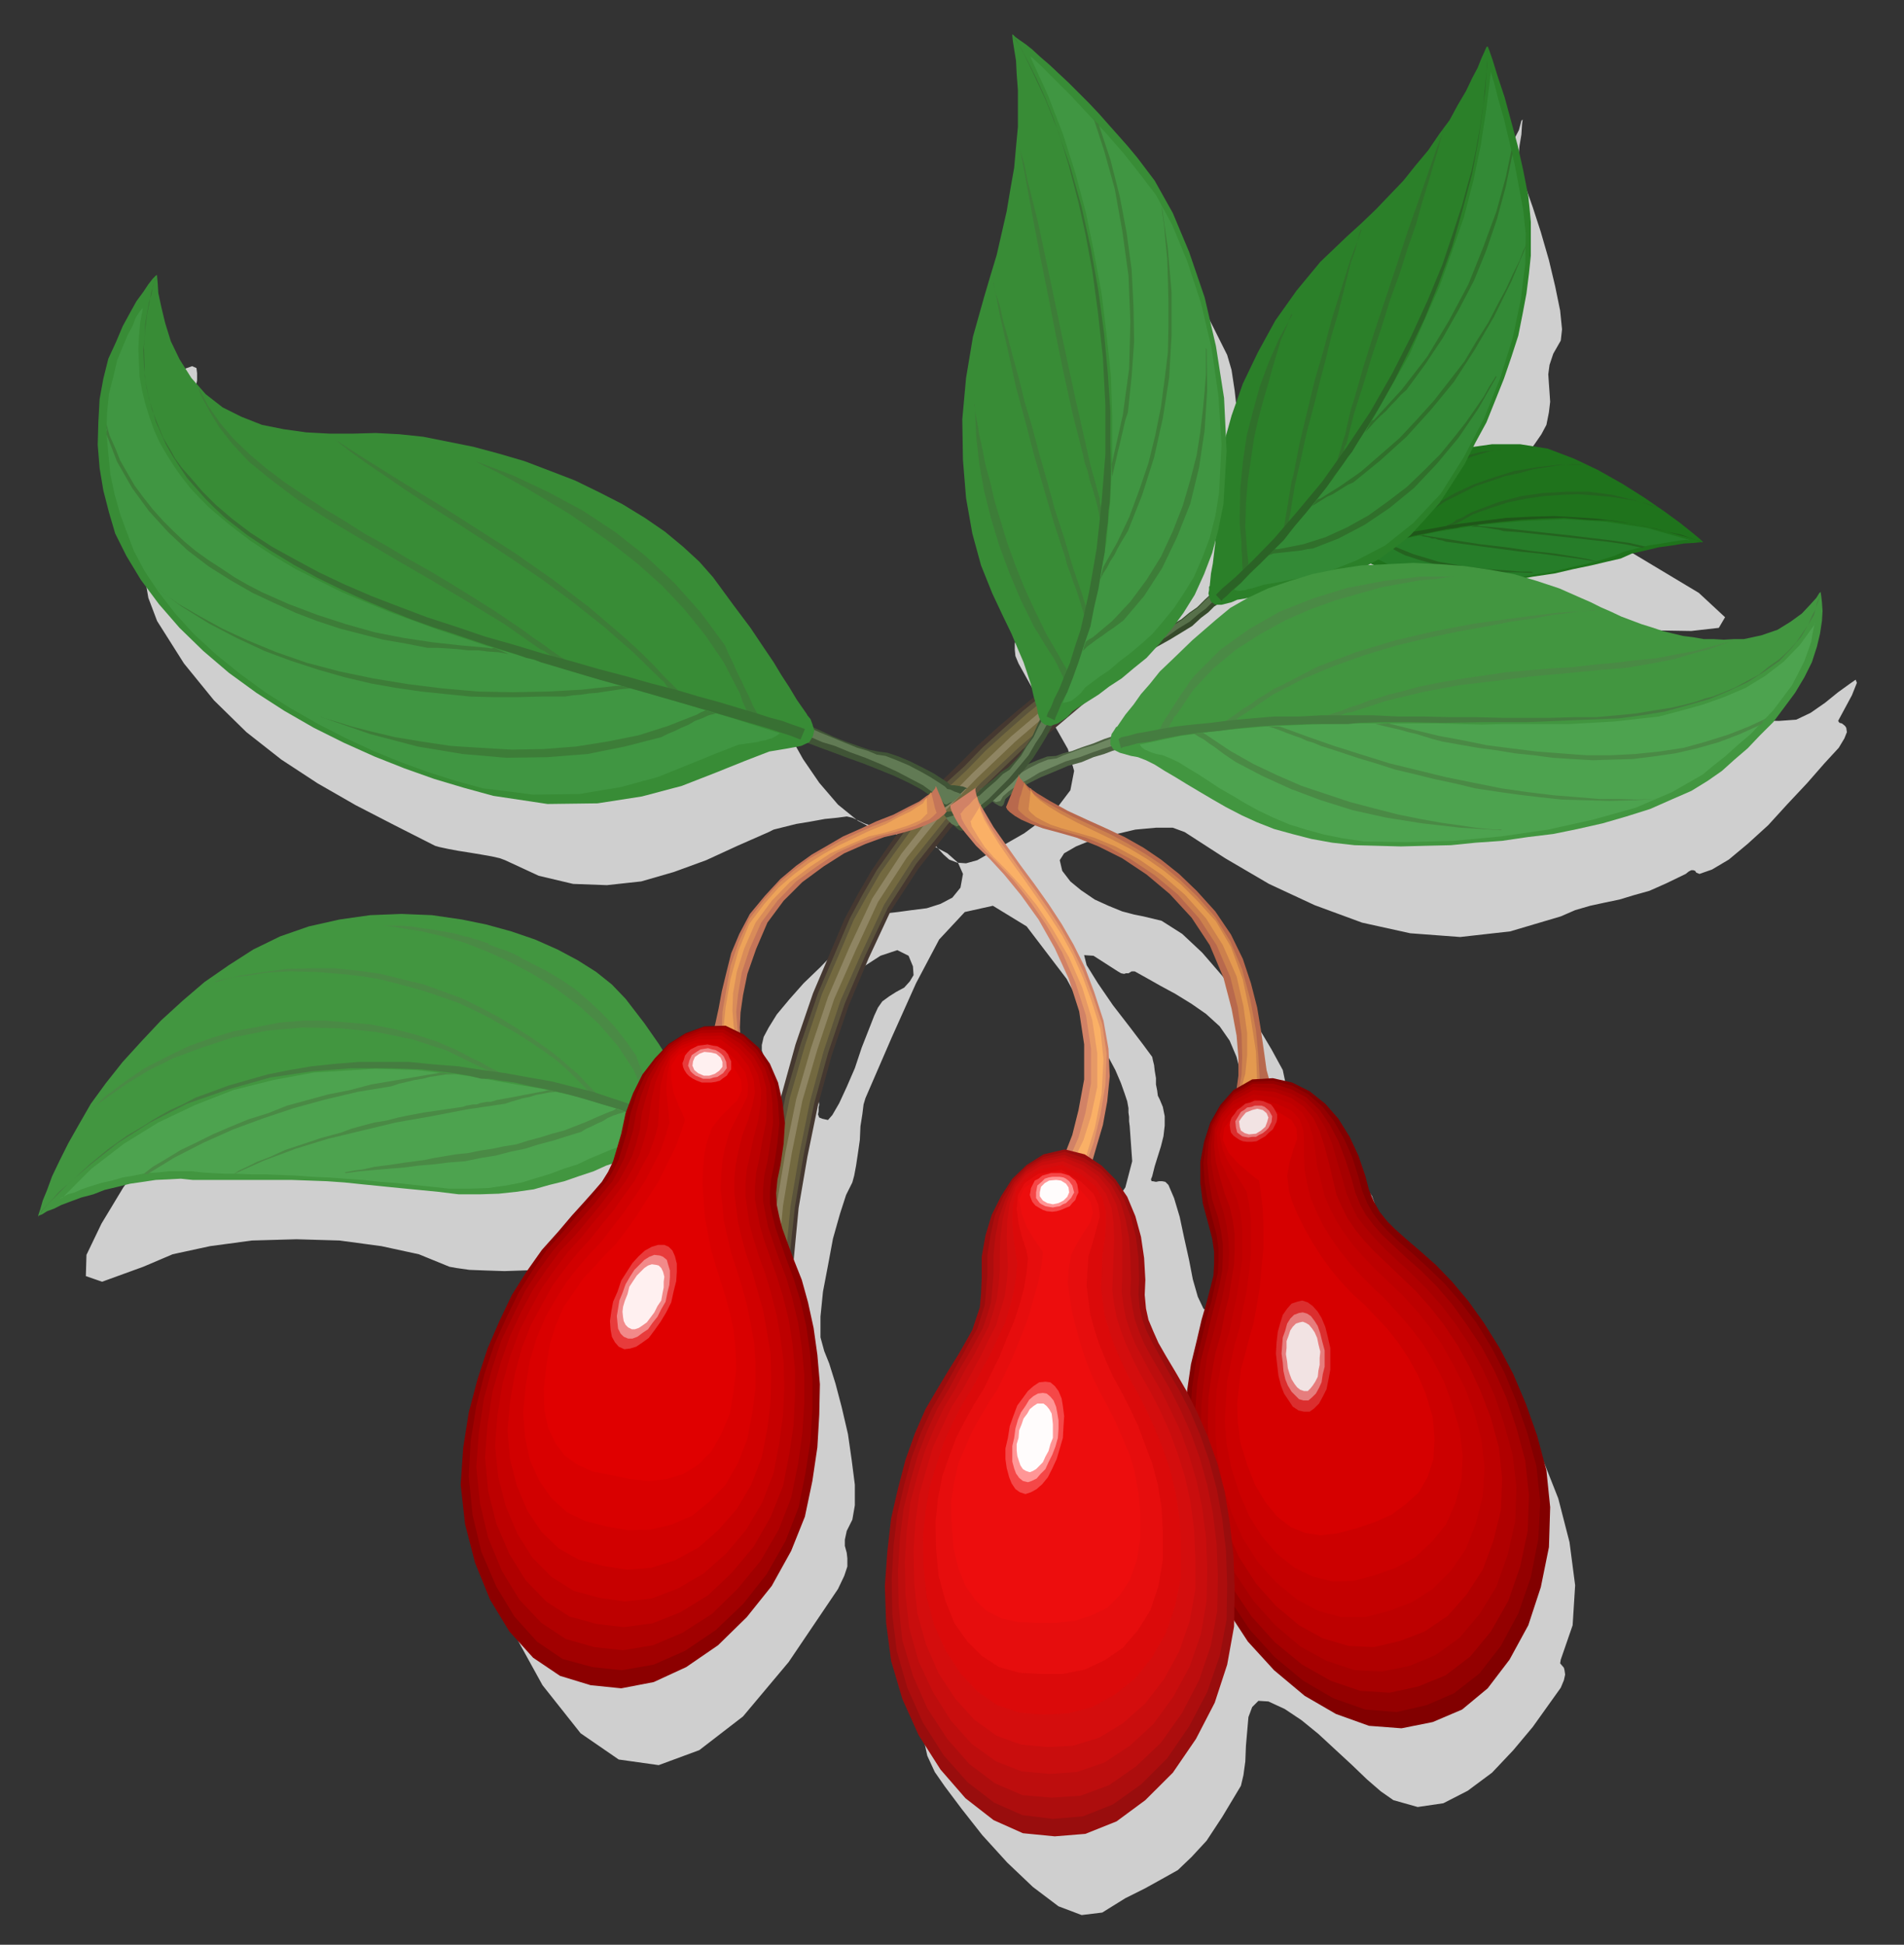 <?xml version="1.0" encoding="UTF-8"?>
<!DOCTYPE svg  PUBLIC '-//W3C//DTD SVG 1.1//EN'  'http://www.w3.org/Graphics/SVG/1.1/DTD/svg11.dtd'>
<svg enable-background="new 0 0 354.348 361.956" version="1.1" viewBox="0 0 354.35 361.96" xml:space="preserve" xmlns="http://www.w3.org/2000/svg">
<rect x="0" y="0" width="354.35" height="361.96" fill="#333333" stroke="none"/>
<g clip-rule="evenodd" fill-rule="evenodd">
	<path d="m127.47 113.14 1.279 0.813 1.744 1.279 1.977 1.511 2.209 1.627 1.976 1.511 1.744 1.395 1.279 1.278 0.814 0.93 1.628 3.719 2.093 4.417 2.441 4.65 2.79 4.999 3.023 4.417 3.488 4.068 3.721 3.022 4.069 2.092h1.744l0.814-0.232 0.93-0.117 0.931-0.232h1.046l1.046 0.116 1.279 0.465 0.93 0.582 1.046 1.162 0.93 1.162 1.163 1.279 1.046 0.93 1.512 0.581 1.628 0.116 2.093-0.582 8.72-4.998 5.695-4.185 2.908-3.836 0.697-3.603-1.162-4.069-2.443-4.301-3.254-5.347-3.489-6.277-0.58-1.395-0.116-1.163v-1.162l0.232-0.93 0.231-1.046 0.232-0.93v-1.279l-2.557-6.161-1.278-7.09-0.234-7.672 0.815-7.905 1.277-8.021 2.093-7.672 2.326-6.969 2.792-5.928 0.349-1.512 0.232-1.627 0.116-1.86 0.116-1.976v-2.209l0.348-2.092 0.467-2.208 0.813-2.208-0.116-1.86-0.815-2.325-1.51-2.906-1.512-2.906-1.28-2.907-0.349-2.441 0.699-1.976 2.441-0.93 4.65 0.697 4.883 3.487 4.882 5.23 4.885 6.626 4.418 7.091 4.069 7.207 3.255 6.394 2.557 5.115 0.815 2.79 0.581 3.836 0.465 4.185 0.466 4.301 0.581 3.72 1.046 3.022 1.512 1.627h2.209l3.488-3.37 5.813-6.975 7.325-9.648 8.022-11.043 7.789-11.275 6.744-10.23 5-8.136 2.441-4.65 0.465-1.744 0.232-0.232-0.116 0.93-0.116 1.86-0.349 2.092-0.232 2.092-0.116 1.744 0.232 1.046 1.162 2.557 1.396 3.952 1.512 4.65 1.511 5.231 1.163 4.882 0.93 4.533 0.351 3.487-0.234 2.092-1.395 2.441-0.698 2.092-0.232 1.744 0.116 1.743 0.116 1.627 0.118 1.744-0.234 1.976-0.465 2.325-0.93 1.744-1.279 1.86-1.395 1.86-1.396 1.976-1.396 1.86-0.93 2.092-0.58 1.976 0.231 2.325 0.93 1.279 2.441 1.162 3.256 1.046 3.954 1.162 3.951 0.814 3.721 0.93 2.908 0.697 2.091 0.814 12.789 7.672 4.884 4.533-1.163 1.976-5.115 0.581-7.441-0.116-7.324 0.465-5.465 1.627-1.511 4.069 1.861 3.022 4.418 2.558 6.044 1.976 6.978 1.511 6.975 0.93 6.511 0.581 5.231 0.116 3.256-0.232 2.674-1.279 2.674-1.86 2.443-1.976 2.093-1.511 1.161-0.813 0.232 0.581-0.929 2.325-2.441 4.534-0.116 0.232 0.232 0.349 0.464 0.116 0.581 0.465 0.232 0.349 0.116 0.813-0.465 1.163-1.045 1.743-2.676 2.907-3.255 3.719-3.604 3.836-3.604 3.952-3.836 3.487-3.488 2.906-3.138 1.86-2.325 0.813-0.583-0.232-0.232-0.349-0.349-0.116h-0.349l-0.464 0.232-0.583 0.465-3.603 1.744-3.141 1.395-2.906 0.814-2.673 0.813-2.792 0.581-2.674 0.582-2.79 0.813-2.675 1.163-9.417 2.79-9.301 1.046-9.302-0.697-8.952-1.976-8.836-3.255-8.487-3.952-8.139-4.766-7.557-4.882-2.209-0.813h-3.14l-3.838 0.349-3.951 0.93-3.953 0.93-3.14 1.279-2.209 1.279-0.813 1.278 0.465 1.977 1.512 1.976 1.977 1.627 2.558 1.744 2.558 1.162 2.558 1.046 2.208 0.581 1.745 0.349 3.372 0.813 3.837 2.441 3.72 3.487 3.721 4.301 3.488 4.649 3.139 4.767 2.558 4.301 2.093 3.836 0.464 2.208v2.79l-0.231 3.023-0.116 3.021 0.232 2.674 1.163 2.324 2.209 1.627 3.953 0.581 4.069 0.582 3.022 1.976 1.86 2.674 1.163 3.371 0.465 3.487 0.581 3.487 0.581 3.022 1.163 2.325 1.046 1.161 1.744 1.512 1.86 1.395 2.325 1.744 2.209 1.743 2.325 1.743 2.093 1.861 1.977 1.976 3.953 5.113 4.069 6.627 3.837 7.438 3.255 8.253 2.093 8.138 1.047 8.021-0.466 7.44-2.209 6.393-0.116 0.696 0.698 0.814 0.116 0.466 0.116 0.813-0.232 1.047-0.582 1.395-2.325 3.255-2.906 4.068-3.604 4.301-3.953 4.185-4.534 3.371-4.534 2.324-4.767 0.698-4.534-1.278-2.325-1.628-2.558-2.209-2.907-2.789-3.022-2.79-3.14-2.906-3.139-2.557-3.14-2.094-3.022-1.394-1.86-0.116-1.162 1.162-0.698 1.86-0.232 2.673-0.232 2.674-0.116 2.906-0.349 2.558-0.465 1.976-3.488 5.812-2.906 4.417-2.792 3.022-2.557 2.441-2.906 1.627-3.141 1.743-3.719 1.86-4.302 2.674-3.837 0.465-4.304-1.627-4.767-3.604-4.769-4.533-4.649-5.113-3.838-4.883-3.138-4.185-1.861-2.674-1.395-3.022-0.814-3.72-0.581-4.417v-4.417l0.116-4.65 0.581-4.3 0.814-3.836 1.279-3.023 0.116-0.929 0.117-1.047-0.233-1.395-0.116-1.396-0.232-1.627-0.116-1.395v-1.395l0.465-1.279 0.698-1.627 0.814-1.395 0.814-1.163 0.93-1.046 0.698-1.163 0.696-1.046 0.349-1.395 0.232-1.511 0.234-2.441 0.93-2.209 1.279-2.208 1.742-2.092 1.629-2.325 1.744-2.325 1.512-2.441 1.277-2.325 0.467-2.092 0.116-2.092-0.116-2.093-0.234-1.977-0.348-2.092-0.232-1.859v-1.86l0.348-1.627 2.325-5.347 3.489-3.953 3.837-3.255 4.069-2.906 3.486-3.254 2.676-3.836 1.278-4.882-0.465-6.51-0.116-0.931v-0.813l-0.116-0.813v-0.814l-0.232-1.277-0.465-1.396-0.698-1.976-1.046-2.441-9.07-16.971-7.439-9.765-6.278-3.836-5.231 1.163-4.768 5.114-4.302 8.137-4.534 10.112-4.883 11.276-0.349 1.162-0.232 1.86-0.349 2.208-0.116 2.557-0.349 2.44-0.349 2.325-0.349 1.861-0.349 1.277-1.162 2.325-1.163 3.604-1.279 4.533-0.93 4.999-0.93 4.882-0.465 4.649v3.836l0.698 2.558 0.93 2.324 1.163 3.721 1.163 4.416 1.163 4.999 0.698 4.882 0.581 4.533v3.837l-0.465 2.673-1.046 2.093-0.348 1.627v1.162l0.348 1.279 0.117 1.045v1.512l-0.581 1.744-1.163 2.44-9.185 13.6-8.487 10.114-8.138 6.276-7.557 2.79-7.441-1.046-7.092-4.883-7.092-8.95-6.976-12.671-0.698-2.441-0.349-3.835v-4.999l0.349-5.23 0.349-5.58 0.813-4.882 0.93-4.185 1.163-2.673 2.674-4.186 4.302-6.044 4.884-6.975 4.534-6.974 2.79-5.93 0.233-3.835-3.604-0.813-8.138 3.371-1.512 0.232-2.325 0.349-3.139 0.116-3.372 0.115-3.487-0.115-3.023-0.116-2.441-0.349-1.279-0.232-5.697-2.325-6.976-1.511-7.79-1.047-8.022-0.232-8.254 0.232-7.79 1.047-6.976 1.511-5.464 2.325-7.674 2.79-3.022-1.047 0.116-3.952 2.791-5.813 4.069-6.741 4.651-6.278 4.069-5.113 2.791-2.674 6.51-4.998 7.093-4.883 7.557-4.766 7.906-3.952 8.022-2.905 8.254-1.047 8.372 0.931 8.371 3.486h0.349l0.581-0.232 0.465-0.465 0.813-0.348 0.814-0.35h1.163l1.512 0.35 1.977 1.045 4.767 3.604 5.232 4.648 5.581 4.883 5.581 4.3 5.232 2.674 4.883 0.35 4.186-3.023 3.372-7.09v-0.813l-0.232-0.698-0.349-0.581-0.348-0.58-0.349-0.931v-1.046l0.349-1.512 0.93-1.743 1.512-2.441 2.325-2.79 2.675-3.021 3.139-3.022 3.023-3.139 3.023-2.673 2.674-2.208 2.325-1.395 1.278-0.582 2.093-0.232 2.558-0.349 2.791-0.349 2.558-0.813 2.209-1.163 1.511-1.859 0.465-2.558-0.929-2.092-1.977-1.743-2.674-1.395-3.139-1.046-3.488-1.046-3.255-1.046-2.907-1.046-2.209-1.046-1.046-0.232-1.744 0.232-2.325 0.232-2.558 0.465-2.791 0.465-2.326 0.581-1.86 0.465-0.93 0.465-5.813 2.558-5.813 2.673-6.046 2.208-6.045 1.744-6.395 0.697-6.278-0.232-6.395-1.511-6.278-2.907-0.93-0.348-1.511-0.349-1.977-0.349-2.093-0.349-2.209-0.349-1.86-0.349-1.627-0.348-0.814-0.232-7.557-3.836-7.208-3.719-7.092-4.069-6.743-4.417-6.511-5.114-6.046-5.928-5.58-6.858-5-7.904-1.627-4.301-1.046-6.045-0.582-7.323 0.117-7.555 0.698-7.556 1.627-6.51 2.442-4.999 3.604-2.673 1.279-0.465 0.814 0.349 0.116 0.93v1.395l-0.348 1.627-0.116 2.092 0.116 2.208 0.813 2.325 5.232 8.369 6.976 5.348 8.022 2.79 9.069 1.395 9.185 0.349 9.302 0.581 8.72 1.511 8.022 3.255h0.465l0.697-0.116 0.697-0.349 0.931-0.232 0.93-0.348 1.163 0.116 1.395 0.232 1.511 0.698 1.628 0.813 2.325 1.279 2.441 1.279 2.675 1.511 2.557 1.395 2.558 1.511 2.093 1.278 1.729 1.396zm35.925 74.394 0.814-1.163 1.279-0.929 1.279-0.814 1.511-0.814 1.046-1.161 0.698-1.163-0.116-1.627-0.814-1.976-2.093-1.046-3.139 1.046-3.953 2.557-3.836 3.72-3.721 4.417-2.79 4.767-1.512 4.766 0.349 4.533 0.233 0.465 0.465 0.348 0.465 0.117 0.581 0.232 1.046 0.116 1.046 0.582 0.117 0.349 0.116 0.697-0.116 0.58v0.698l-0.117 0.582 0.233 0.58 0.582 0.232 1.046 0.232 0.814-0.929 1.279-2.209 1.395-3.022 1.512-3.486 1.279-3.838 1.279-3.254 1.046-2.674 0.697-1.511zm66.736 9.184-1.278-3.022-1.86-2.674-2.558-2.325-2.676-1.859-3.021-1.859-2.79-1.512-2.676-1.511-2.093-1.162h-0.58l-0.581 0.348h-0.465l-0.351 0.117-0.58-0.117-0.581-0.348-4.534-2.906-1.744-0.117 0.465 1.86 2.093 3.371 2.789 4.068 3.141 4.068 2.558 3.371 1.628 2.209 0.116 0.58 0.232 0.931 0.116 1.046 0.232 1.395v1.163l0.231 1.162 0.116 0.93 0.351 0.698 0.581 1.394 0.349 1.745v1.743l-0.232 1.976-0.465 1.86-0.583 1.859-0.58 1.859-0.465 1.86-0.232 0.581 0.116 0.349h0.232l0.581 0.116 0.582-0.116h0.581l0.581 0.116 0.581 0.582 1.047 2.44 1.045 3.487 0.815 3.836 0.93 4.185 0.696 3.604 0.932 3.254 1.045 2.209 1.513 0.93 0.465-0.697 0.698-1.628 0.93-2.441 0.929-2.674 0.699-2.905 0.697-2.557 0.232-2.093v-1.047l-1.977-3.835-0.581-3.139 0.349-2.673 1.047-2.209 1.278-2.209 1.512-1.977 1.047-2.208 0.465-2.325-0.232-1.628-0.232-1.394-0.466-1.279-0.349-1.278-0.581-1.395-0.465-1.396-0.466-1.395-0.349-1.392z" fill="#CFCFCF"/>
	<polygon points="251.76 100.93 251.3 102.68 250.95 102.68 250.13 102.91 249.44 103.02 248.62 103.26 247.58 103.6 246.53 103.95 245.13 104.07 243.74 104.42 242.34 104.54 241.06 104.88 239.79 105.12 238.97 105.35 238.27 105.7 237.92 106.16 237.34 106.05 236.99 105.23 236.53 104.19 236.53 103.84 237.81 104.07 237.92 103.95 238.51 103.84 239.2 103.6 240.25 103.49 241.3 103.26 242.34 103.14 243.27 103.02 244.2 103.14 244.78 103.02 245.72 102.91 246.76 102.56 247.81 102.33 248.85 101.86 249.9 101.51 250.83 101.16" fill="#293D1F"/>
	<polygon points="251.88 101.16 251.18 102.21 250.83 102.21 250.02 102.44 249.32 102.56 248.5 102.79 247.46 103.02 246.41 103.37 245.02 103.6 243.62 103.95 242.23 104.3 240.95 104.65 239.67 104.88 238.86 105.12 238.16 105.35 237.81 105.58 237.23 105.58 236.88 105.12 236.65 104.54 236.65 104.42 237.81 104.54 237.92 104.42 238.51 104.3 239.2 104.07 240.25 103.84 241.3 103.49 242.34 103.37 243.27 103.26 244.2 103.26 244.78 103.02 245.72 102.91 246.76 102.68 247.81 102.44 248.85 102.09 250.02 101.75 250.95 101.4" fill="#47613B"/>
	<polygon points="250.02 100.82 249.67 101.16 249.32 101.98 249.2 102.44 249.55 102.91 250.13 103.14 251.3 103.49 252.69 103.84 254.55 104.65 256.88 105.7 259.55 106.98 262.46 107.91 265.83 108.84 269.43 109.18 273.38 109.18 277.34 108.6 281.41 108.02 285.36 107.32 289.31 106.74 292.8 105.93 296.17 105.23 299.08 104.54 301.64 103.95 303.73 103.02 306.29 102.44 308.73 101.86 311.29 101.51 313.38 101.16 315.24 101.05 316.4 100.93 316.98 100.93 316.4 100.35 315.01 99.188 312.68 97.329 309.66 95.12 305.94 92.563 301.87 90.005 297.34 87.448 292.92 85.355 288.04 83.496 282.92 82.682 277.69 82.682 272.69 83.38 267.92 84.542 263.85 86.286 260.36 88.262 258.04 90.587 256.18 92.563 254.78 94.306 253.62 95.701 252.92 96.864 252.11 97.793 251.41 98.84 250.71 99.653" fill="#1F731C"/>
	<polygon points="314.31 100.47 306.52 98.259 298.85 97.096 291.06 96.631 283.27 96.98 275.36 97.677 267.57 98.956 259.78 100.58 252.23 102.56 252.23 102.68 252.69 102.91 253.04 103.02 253.85 103.26 255.13 103.6 256.88 104.3 258.97 105.35 261.41 106.51 264.08 107.44 267.22 108.26 270.48 108.72 274.2 108.72 277.8 108.14 281.64 107.67 285.24 106.98 288.96 106.4 292.34 105.58 295.48 104.88 298.03 104.19 300.36 103.49 302.22 102.68 304.54 102.09 306.87 101.51 309.2 101.16 311.17 100.82 312.8 100.58 313.84 100.47 314.43 100.58" fill="#267D29"/>
	<polygon points="253.97 101.05 254.32 101.05 254.78 100.82 255.13 100.24 255.6 99.653 258.39 95.004 262.11 91.4 266.18 88.494 270.48 86.402 274.2 84.891 277.34 83.961 279.2 83.612 279.66 83.612 275.83 84.077 272.46 84.891 269.2 85.937 266.29 87.448 263.5 89.076 261.06 91.051 258.74 93.26 256.88 95.817 256.41 96.398 256.06 97.096 255.71 97.793 255.36 98.491 255.02 99.072 254.67 99.77 254.32 100.35" fill="#24631F"/>
	<polygon points="259.78 100.24 260.25 100.12 260.71 99.77 261.18 99.188 261.76 98.84 263.97 96.748 266.41 95.004 269.08 93.26 271.88 91.865 274.66 90.471 277.46 89.54 280.13 88.61 282.92 88.029 285.36 87.332 287.69 86.983 289.78 86.634 291.52 86.518 292.8 86.402 293.85 86.402 294.31 86.402 294.31 86.518 289.9 86.518 285.83 86.983 281.76 87.681 278.04 88.843 274.32 90.122 270.83 91.749 267.57 93.609 264.67 95.817 263.97 96.166 263.27 96.748 262.69 97.212 262.11 97.793 260.95 98.956" fill="#24631F"/>
	<polygon points="268.74 98.259 269.2 98.259 269.78 98.026 270.48 97.561 271.29 97.329 274.2 95.701 277.46 94.539 280.71 93.493 284.08 92.795 287.34 92.33 290.71 92.098 293.73 91.981 296.87 92.214 299.54 92.446 301.99 92.795 304.08 93.144 305.94 93.609 307.22 93.958 308.15 94.306 308.61 94.422 308.73 94.539 304.31 93.144 300.13 92.098 295.71 91.517 291.52 91.517 287.22 91.749 283.15 92.33 279.08 93.376 275.36 94.771 274.43 95.12 273.62 95.469 272.8 95.934 271.99 96.398 271.06 96.748 270.36 97.329 269.43 97.677" fill="#24631F"/>
	<polygon points="257.11 101.16 258.04 101.05 258.39 101.16 258.74 101.4 263.04 103.14 267.69 104.54 272.34 105.35 276.76 105.93 280.36 106.16 283.27 106.4 285.01 106.4 285.36 106.63 281.99 106.51 278.85 106.51 275.71 106.28 272.8 106.05 269.78 105.58 266.99 105 264.08 104.19 261.53 103.37 260.36 102.79 259.32 102.21 258.16 101.63" fill="#24631F"/>
	<polygon points="263.97 99.77 264.67 99.653 264.9 99.537 265.13 99.653 270.25 100.47 275.36 101.28 280.36 101.86 285.13 102.56 289.31 103.02 292.92 103.6 295.59 104.07 297.22 104.54 293.62 103.95 290.01 103.49 286.52 103.02 283.04 102.68 279.55 102.21 276.06 101.75 272.57 101.28 269.08 100.82 268.39 100.58 267.69 100.47 267.11 100.24 266.53 100.24 265.83 100 265.13 99.886 264.55 99.77" fill="#24631F"/>
	<polygon points="273.74 98.026 274.9 97.677 275.01 97.793 275.36 97.91 279.55 98.259 283.73 98.724 287.92 99.188 292.22 99.653 296.06 100.12 299.89 100.58 303.26 101.05 306.29 101.75 305.82 101.86 305.71 101.98 302.34 101.28 299.08 100.82 295.82 100.47 292.68 100.12 289.43 99.77 286.17 99.421 282.92 99.072 279.78 98.84 278.97 98.607 278.15 98.491 277.46 98.375 276.76 98.259 275.94 98.143 275.13 98.026 274.43 98.026" fill="#24631F"/>
	<polygon points="250.13 101.98 250.37 102.91 251.06 102.56 253.04 102.09 255.95 101.4 259.43 100.7 262.92 99.77 266.41 99.072 269.2 98.491 271.06 98.259 271.99 98.026 273.97 97.793 276.52 97.445 279.66 97.096 283.15 96.748 287.1 96.515 291.17 96.398 295.36 96.748 299.43 96.864 303.38 97.445 306.99 98.143 310.24 98.956 312.92 99.537 314.89 100.24 316.17 100.7 316.75 100.93 316.4 100.7 315.47 100.47 314.08 100 312.34 99.537 310.24 98.956 308.15 98.375 305.94 97.91 303.85 97.561 302.22 97.212 300.01 96.864 296.87 96.515 293.38 96.282 289.31 96.05 284.9 96.166 280.25 96.398 275.59 96.98 270.94 97.561 266.53 98.375 262.34 99.072 258.62 100 255.36 100.58 252.81 101.28 250.95 101.63" fill="#1F5719"/>
	<polygon points="126.66 208.45 126.54 209.27 126.54 210.08 126.54 210.9 126.54 211.82 126.89 212.06 127.36 212.41 128.17 212.99 129.1 213.57 130.26 214.61 131.66 215.78 133.29 217.29 134.92 218.8 136.43 220.66 137.7 222.52 138.75 224.5 139.45 226.12 139.8 227.75 139.8 229.03 139.56 229.96 139.33 230.19 139.68 230.54 140.5 230.66 141.66 230.89 142.7 230.89 143.75 230.89 144.45 230.89 144.8 231 143.98 229.84 143.17 228.8 143.05 228.56 143.05 228.33 142.94 227.87 142.94 227.29 142.7 226.47 142.47 225.66 142.24 224.84 142.01 224.03 141.54 222.98 141.08 222.06 140.5 221.12 140.03 220.43 139.33 219.61 138.75 219.03 138.17 218.45 137.82 218.22 136.66 217.17 135.5 216.13 133.98 214.73 132.59 213.45 130.96 211.94 129.45 210.66 127.94 209.38" fill="#4D6142"/>
	<polygon points="126.31 208.92 126.43 209.38 126.66 209.97 126.78 210.55 126.89 211.24 127.24 211.36 127.82 211.71 128.64 212.17 129.57 212.76 130.96 213.8 132.36 214.96 134.1 216.59 135.73 218.22 137.12 220.19 138.29 222.17 139.33 224.15 140.03 226.01 140.5 227.64 140.61 228.91 140.61 229.84 140.73 230.54 141.89 230.89 142.47 230.89 143.05 230.89 143.4 230.89 143.63 231 143.05 229.84 142.47 228.91 142.36 228.68 142.36 228.45 142.24 227.98 142.24 227.4 142.01 226.59 141.77 225.89 141.54 225.08 141.31 224.26 140.84 223.22 140.5 222.4 139.92 221.47 139.45 220.78 138.87 219.96 138.4 219.38 137.82 218.8 137.36 218.45 136.43 217.4 135.26 216.24 133.87 214.96 132.47 213.69 130.84 212.29 129.22 211.01 127.71 209.85" fill="#6E8761"/>
	<polygon points="129.8 209.04 129.8 209.27 130.03 209.85 130.15 210.66 130.15 211.71 129.68 212.52 128.98 213.34 127.71 213.57 125.96 213.57 124.57 213.45 123.06 213.69 121.31 213.92 119.57 214.61 117.36 215.2 115.27 216.13 112.82 216.94 110.5 217.99 107.71 218.92 105.04 219.85 102.24 220.54 99.338 221.36 96.083 221.82 92.827 222.17 89.223 222.29 85.386 222.29 81.549 221.82 77.945 221.47 74.341 221.12 70.97 220.78 67.481 220.43 64.11 220.08 60.854 219.85 57.599 219.73 54.227 219.61 51.205 219.61 48.182 219.61 45.391 219.61 42.601 219.61 40.159 219.61 37.834 219.61 35.857 219.61 33.648 219.38 31.439 219.5 28.998 219.61 26.673 219.96 24.231 220.31 21.906 220.89 19.464 221.47 17.371 222.29 15.162 222.87 13.302 223.56 11.442 224.26 10.047 224.96 8.768 225.43 7.838 226.01 7.257 226.24 7.14 226.47 7.14 226.12 7.489 225.08 7.954 223.45 8.768 221.47 9.698 218.92 11.093 216.01 12.721 212.76 14.697 209.27 16.907 205.43 19.697 201.6 22.836 197.64 26.324 193.81 29.928 189.97 33.998 186.25 38.066 182.77 42.601 179.63 47.135 176.72 52.134 174.28 57.482 172.42 63.18 171.14 68.877 170.33 74.69 170.1 80.387 170.33 85.968 171.14 90.502 172.07 95.152 173.35 99.57 174.86 103.76 176.72 107.48 178.7 110.96 180.9 113.87 183.23 116.43 185.9 119.92 190.44 122.59 194.27 124.57 197.41 126.08 200.08 127.01 202.29 127.94 204.5 128.75 206.6" fill="#429640"/>
	<polygon points="11.559 222.98 17.023 217.52 23.068 212.87 29.463 208.92 36.323 205.66 43.415 202.88 50.855 201.02 58.413 199.62 66.086 199.16 69.807 198.92 73.644 199.04 77.48 199.16 81.317 199.62 85.038 199.97 88.874 200.55 92.71 201.25 96.547 201.94 100.27 202.53 103.99 203.34 107.71 204.15 111.43 205.32 114.92 206.36 118.4 207.76 121.78 209.15 125.03 211.01 124.45 211.24 123.87 211.59 123.4 211.71 122.94 211.82 122.24 211.82 121.66 211.94 120.38 211.82 119.1 212.06 117.48 212.52 115.85 213.22 113.87 213.92 111.9 214.73 109.69 215.66 107.48 216.71 104.92 217.52 102.48 218.45 99.803 219.26 97.129 220.08 94.106 220.66 90.851 221.12 87.362 221.24 83.642 221.24 80.387 220.89 77.131 220.54 73.876 220.19 70.737 219.96 67.481 219.61 64.226 219.38 61.087 219.15 58.18 219.03 55.041 218.8 52.134 218.68 49.344 218.57 46.67 218.57 44.112 218.45 41.787 218.45 39.578 218.34 37.717 218.22 35.625 217.99 33.648 217.99 31.439 217.99 29.347 218.22 27.138 218.34 24.929 218.8 22.836 219.15 20.859 219.73 18.767 220.19 16.907 220.78 15.162 221.36 13.883 221.94 12.605 222.29 11.791 222.75 11.326 222.98 11.209 223.1 11.209 222.98" fill="#4DA34F"/>
	<polygon points="122.48 207.76 121.78 207.76 121.43 207.64 121.08 207.18 120.85 206.83 120.61 206.13 120.5 205.55 120.27 204.85 120.15 204.27 117.94 199.16 115.03 194.74 111.43 190.55 107.59 187.07 103.18 183.81 98.873 181.14 94.688 178.93 90.851 177.19 86.433 175.44 82.363 174.28 78.527 173.35 75.503 172.88 72.83 172.42 71.202 172.3 70.271 172.3 70.504 172.3 72.48 172.3 74.573 172.3 76.55 172.42 78.643 172.77 80.503 173 82.479 173.35 84.456 173.7 86.433 174.28 87.247 174.4 88.177 174.74 89.106 174.98 90.037 175.33 90.851 175.56 91.083 175.68 90.851 175.79 91.316 175.91 92.827 176.49 93.525 176.72 94.222 176.95 95.036 177.3 95.85 177.65 96.547 178 97.245 178.46 98.059 178.81 98.873 179.28 101.66 180.67 104.57 182.42 107.24 184.28 109.8 186.48 112.13 188.69 114.45 191.14 116.43 193.69 118.4 196.48 118.87 197.88 119.45 199.27 120.03 200.67 120.61 202.18 121.08 203.57 121.54 204.97 122.01 206.36" fill="#4A8A45"/>
	<polygon points="111.78 204.5 110.62 204.27 109.8 203.57 108.87 202.41 108.06 201.6 105.85 199.39 103.64 197.41 101.08 195.55 98.64 193.92 95.966 192.18 93.408 190.79 90.734 189.27 88.177 188 85.154 186.6 82.13 185.56 79.108 184.51 76.201 183.7 73.179 182.88 70.271 182.18 67.365 181.72 64.575 181.37 58.994 180.9 53.995 180.79 49.577 181.02 45.973 181.6 42.95 181.95 40.973 182.42 40.043 182.65 40.159 182.77 44.577 181.6 49.112 180.9 53.53 180.32 58.064 180.21 62.366 180.21 66.668 180.67 70.853 181.25 75.039 182.3 78.875 183.23 82.712 184.62 86.2 185.9 89.688 187.65 92.943 189.39 96.199 191.37 99.221 193.34 102.36 195.55 103.52 196.48 104.8 197.53 105.96 198.57 107.24 199.62 108.29 200.67 109.45 201.94 110.62 203.11" fill="#4A8A45"/>
	<polygon points="94.338 200.32 93.176 200.43 92.013 199.97 91.316 199.5 90.618 199.16 89.92 198.81 89.339 198.57 83.177 195.55 76.783 193.46 69.923 192.06 63.18 191.37 56.204 191.25 49.693 191.83 43.298 193.11 37.602 194.97 32.253 196.95 27.603 199.27 23.766 201.6 20.743 203.69 18.301 205.43 16.79 206.71 16.092 207.29 16.208 207.29 19.464 204.15 23.185 201.36 26.905 198.81 30.975 196.72 35.043 194.74 39.229 193.23 43.415 191.95 47.833 191.14 52.018 190.32 56.32 189.97 60.622 189.97 64.923 190.32 68.993 190.67 73.179 191.48 77.248 192.53 81.201 193.81 82.829 194.51 84.456 195.2 86.084 196.02 87.828 196.95 89.339 197.64 90.967 198.57 92.595 199.39" fill="#4A8A45"/>
	<polygon points="116.31 206.94 114.68 206.36 114.1 206.71 113.41 206.94 111.2 207.87 109.1 208.8 107.01 209.62 104.92 210.43 102.71 211.01 100.5 211.71 98.292 212.29 96.083 212.99 93.873 213.34 91.665 213.8 89.339 214.15 87.13 214.61 84.805 214.85 82.712 215.2 80.62 215.55 78.992 215.9 75.503 216.36 72.48 216.82 69.69 217.17 67.598 217.64 65.854 217.87 64.691 218.1 64.11 218.22 64.342 218.34 67.016 217.99 69.807 217.75 72.48 217.52 75.271 217.29 77.945 216.94 80.736 216.71 83.526 216.36 86.549 216.13 89.339 215.55 92.246 215.08 94.919 214.38 97.71 213.8 100.27 212.99 102.94 212.29 105.5 211.48 108.17 210.66 109.1 210.08 110.15 209.62 111.08 209.15 112.13 208.69 113.06 208.1 114.1 207.64 115.15 207.29" fill="#4A8A45"/>
	<polygon points="103.52 203.22 102.13 202.88 101.66 202.99 101.2 203.11 99.919 203.34 98.756 203.57 97.478 203.8 96.315 204.04 95.036 204.27 93.757 204.5 92.479 204.74 91.316 205.08 90.618 205.08 89.92 205.2 89.339 205.32 88.758 205.55 88.061 205.55 87.479 205.66 86.781 205.78 86.084 206.01 81.317 206.71 78.875 207.06 76.434 207.52 74.108 207.99 71.899 208.57 69.69 208.92 67.481 209.5 65.389 210.08 63.529 210.78 59.692 211.82 56.204 212.99 53.064 214.03 50.274 215.31 47.833 216.24 45.973 217.17 44.461 217.87 43.415 218.57 49.112 216.01 55.041 213.8 61.087 211.94 67.365 210.43 73.644 208.92 80.271 207.76 86.897 206.48 93.99 205.43 95.036 205.08 96.199 204.74 97.361 204.39 98.64 204.15 99.687 203.8 100.97 203.57 102.13 203.34" fill="#4A8A45"/>
	<polygon points="84.688 199.97 82.363 199.62 81.898 199.62 81.433 199.74 77.364 200.43 73.294 201.13 69.109 201.83 65.156 202.88 61.087 203.69 57.25 204.74 53.414 205.78 49.925 207.18 46.205 208.34 42.833 209.73 39.578 211.13 36.555 212.64 33.648 214.03 30.975 215.66 28.417 217.17 26.324 218.8 26.789 218.45 27.37 218.57 32.486 215.43 37.95 212.64 43.415 210.2 49.112 208.1 54.692 206.24 60.622 204.62 66.551 203.22 72.83 202.18 74.225 201.71 75.736 201.36 77.131 201.02 78.643 200.78 80.038 200.43 81.549 200.2 83.061 199.97" fill="#4A8A45"/>
	<polygon points="128.87 211.24 127.94 212.64 127.59 212.41 126.66 211.82 125.15 210.9 123.29 209.97 120.96 208.8 118.29 207.64 115.27 206.48 112.13 205.55 108.64 204.5 105.27 203.57 101.78 202.76 98.756 202.18 95.734 201.48 93.176 201.13 91.083 200.78 89.571 200.78 87.247 200.2 83.642 199.62 78.527 199.04 72.48 198.81 65.505 198.81 58.064 199.39 50.274 200.55 42.484 202.76 34.811 205.43 27.952 208.92 21.906 212.76 16.907 216.71 12.837 220.19 9.814 223.22 7.954 225.19 7.489 226.01 7.721 225.31 9.117 223.92 10.977 221.82 13.651 219.5 16.674 216.71 20.045 213.92 23.65 211.36 27.37 209.15 28.417 208.45 29.812 207.64 31.672 206.6 33.998 205.55 36.439 204.27 39.346 203.22 42.484 202.06 46.089 201.02 49.809 199.97 53.878 199.16 57.948 198.46 62.482 197.99 66.9 197.64 71.435 197.64 76.085 197.64 80.736 198.11 85.27 198.46 89.804 199.16 94.106 199.74 98.524 200.55 102.59 201.25 106.66 202.29 110.38 203.22 113.87 204.39 117.01 205.43 119.8 206.48 122.24 207.52 124.33 208.57 125.96 209.38 127.24 210.2 128.17 210.78" fill="#457D40"/>
	<polygon points="147.24 254.02 147.12 244.26 147.7 234.61 148.63 224.84 150.26 215.31 152.24 205.66 154.8 196.37 157.94 187.18 161.66 178.35 165.72 169.63 170.96 161.61 176.89 154.17 183.51 147.2 190.49 140.45 198.05 134.06 205.6 127.67 213.39 121.51 213.04 120.69 212.81 120 212.23 119.3 211.65 118.6 210.95 117.67 210.25 117.09 209.44 116.51 208.63 116.28 204.79 119.41 200.95 122.55 197.12 125.69 193.4 128.95 189.56 132.08 185.72 135.34 182 138.71 178.4 142.31 174.79 145.8 171.42 149.64 168.17 153.59 165.14 157.77 162.24 161.96 159.68 166.38 157.24 170.91 155.26 175.56 151.31 184.86 148.05 194.39 145.38 204.04 143.29 214.03 141.66 223.92 140.61 234.03 140.15 244.14 140.15 254.25" fill="#453830"/>
	<polygon points="146.42 254.02 146.42 244.14 146.89 234.38 147.94 224.61 149.56 214.96 151.54 205.32 154.1 196.02 157.24 186.72 161.07 177.77 165.26 168.93 170.49 160.8 176.42 153.36 183.16 146.38 190.26 139.52 197.81 133.13 205.49 126.85 213.16 120.69 212.46 119.53 211.65 118.6 211.3 118.14 210.95 117.79 210.49 117.32 209.91 116.86 209.79 116.74 209.67 116.62 205.72 119.65 201.88 122.78 198.05 125.92 194.21 129.18 190.37 132.32 186.65 135.69 182.93 139.06 179.44 142.66 175.72 146.03 172.35 149.87 169.1 153.7 166.07 157.89 163.17 161.96 160.61 166.38 158.17 170.91 156.19 175.56 152.24 184.86 148.98 194.39 146.19 204.04 144.22 214.03 142.59 223.92 141.54 234.03 140.96 244.14 141.08 254.25 141.66 254.14 142.36 254.14 143.05 254.14 143.75 254.14 144.33 254.02 145.03 254.02 145.73 254.02" fill="#5C543B"/>
	<polygon points="145.73 254.02 145.61 244.14 146.19 234.26 147.12 224.5 148.75 214.85 150.73 205.08 153.28 195.67 156.42 186.25 160.38 177.3 164.56 168.35 169.79 160.22 175.84 152.66 182.58 145.68 189.79 138.94 197.35 132.55 205.02 126.16 212.81 120 212.12 119.06 211.65 118.6 211.42 118.25 211.18 118.02 210.72 117.67 210.25 117.21 206.42 120.23 202.58 123.37 198.74 126.5 194.91 129.76 191.07 132.9 187.23 136.27 183.51 139.64 180.03 143.24 176.42 146.62 173.05 150.33 169.79 154.17 166.77 158.36 163.86 162.42 161.31 166.84 158.86 171.26 156.89 175.91 152.94 185.09 149.8 194.62 147.01 204.27 145.03 214.15 143.4 224.03 142.36 234.14 141.77 244.14 141.89 254.25" fill="#736940"/>
	<polygon points="144.33 254.02 144.22 244.02 144.8 234.26 145.73 224.38 147.36 214.61 149.33 204.85 152.12 195.32 155.26 185.9 159.21 176.95 163.4 167.89 168.75 159.63 174.91 151.96 181.77 144.87 188.98 138.01 196.54 131.5 204.21 125.11 212 118.95 211.65 118.6 211.42 118.25 211.18 118.02 203.51 124.18 195.84 130.57 188.16 137.08 180.96 143.94 173.98 151.03 167.82 158.82 162.35 167.19 158.05 176.37 154.1 185.56 150.96 194.97 148.17 204.62 146.19 214.38 144.56 224.15 143.63 234.14 143.05 244.14 143.17 254.25" fill="#8F8563"/>
	<polygon points="227.93 107.91 227.93 108.49 228.16 109.3 228.28 110 228.51 110.81 228.39 110.81 228.04 111.16 227.58 111.51 227 112.21 225.95 112.9 224.9 113.95 223.51 115 221.88 116.51 219.79 117.79 217.69 119.06 215.6 120.23 213.63 121.39 211.77 122.32 210.37 123.25 209.21 124.06 208.86 124.88 208.39 125.11 208.04 124.99 207.46 124.53 206.88 123.95 206.18 123.02 205.72 122.44 205.37 121.86 205.37 121.74 207.7 121.74 207.93 121.51 208.86 121.04 210.02 120.23 211.53 119.53 213.04 118.48 214.67 117.67 216.18 116.97 217.46 116.62 218.51 116.04 219.9 115.23 221.3 114.07 222.81 113.02 224.2 111.63 225.6 110.35 226.76 108.95" fill="#364A2B"/>
	<polygon points="228.28 108.14 228.04 110.35 227.81 110.35 227.58 110.58 227 110.93 226.42 111.63 225.48 112.21 224.44 113.25 223.04 114.3 221.42 115.7 219.32 116.97 217.35 118.37 215.25 119.65 213.28 120.92 211.42 121.86 210.02 122.9 208.97 123.48 208.51 124.18 207.7 124.3 206.88 123.83 206.18 123.02 205.95 122.67 208.04 122.32 208.28 122.09 209.09 121.62 210.25 120.81 211.88 120 213.39 119.06 215.02 118.14 216.53 117.32 217.81 116.86 218.74 116.16 220.02 115.35 221.42 114.18 222.93 113.14 224.32 111.74 225.72 110.46 227 109.18" fill="#57704A"/>
	<polygon points="225.14 109.07 225.02 109.18 225.02 109.77 224.9 110.46 225.14 111.39 225.37 111.98 226.18 112.56 227.34 112.56 229.21 112.09 230.25 111.63 231.76 111.39 233.39 111.04 235.37 110.93 237.46 110.58 239.9 110.35 242.34 109.77 245.13 109.18 247.81 108.26 250.71 107.09 253.62 105.7 256.64 104.07 259.55 101.98 262.46 99.653 265.13 96.748 267.92 93.609 270.25 90.005 272.57 86.402 274.55 82.45 276.64 78.614 278.27 74.545 279.9 70.477 281.29 66.409 282.57 62.457 283.38 58.388 284.08 54.668 284.55 50.949 284.9 47.578 284.9 44.207 284.9 41.3 284.66 38.744 284.43 36.535 283.5 31.769 282.46 27.119 281.18 22.354 280.01 18.053 278.73 14.216 277.8 11.194 277.11 9.219 276.87 8.637 276.64 8.753 276.29 9.567 275.71 10.846 275.01 12.589 273.97 14.565 272.8 17.006 271.29 19.563 269.78 22.354 267.8 25.027 265.83 27.933 263.5 30.723 261.18 33.628 258.62 36.302 256.06 38.976 253.39 41.533 250.71 43.974 245.72 48.74 241.3 54.087 237.34 59.667 234.09 65.595 231.3 71.407 229.21 77.335 227.69 82.799 227.11 88.029 226.76 92.33 226.53 95.817 226.3 98.607 226.18 101.05 225.95 102.91 225.72 104.88 225.37 106.74" fill="#2B8029"/>
	<polygon points="277.46 13.403 276.64 20.145 275.59 27.003 274.2 33.628 272.46 40.371 270.25 46.764 267.92 53.273 265.13 59.551 262.34 65.943 258.97 71.872 255.6 77.8 251.88 83.496 248.04 89.192 243.74 94.539 239.32 99.886 234.55 104.88 229.67 109.77 230.02 109.88 230.83 110 231.18 109.88 231.65 109.88 232.23 109.65 232.93 109.53 235.14 108.84 238.51 108.26 242.58 107.44 247.46 106.28 252.46 104.3 257.81 101.51 263.04 97.329 268.15 91.865 272.46 85.007 276.18 77.917 279.2 70.361 281.52 62.921 283.04 55.714 283.85 49.205 283.96 43.509 283.5 39.208 282.69 34.791 281.87 30.49 280.83 26.073 279.9 22.121 278.85 18.518 278.15 15.728 277.57 13.751 277.46 13.287" fill="#338A36"/>
	<polygon points="231.3 106.28 232.11 105.7 232.34 104.88 232.23 103.72 232.11 102.68 231.76 98.143 231.88 93.725 232.23 89.54 232.81 85.472 233.39 81.52 234.2 77.917 235.14 74.429 236.06 71.291 236.88 68.269 237.69 65.595 238.39 63.27 239.2 61.41 239.79 59.899 240.13 58.969 240.37 58.388 240.48 58.621 238.04 63.038 236.06 67.571 234.44 71.988 233.16 76.638 232 81.171 231.3 86.053 230.83 90.935 230.72 96.282 230.72 97.445 230.83 98.724 230.95 99.886 231.07 101.28 231.07 102.44 231.18 103.72 231.18 104.88" fill="#30702B"/>
	<polygon points="238.74 99.421 239.44 98.724 239.79 97.793 239.9 96.631 240.13 95.585 240.95 90.471 242.11 85.472 243.16 80.59 244.44 75.824 245.6 71.174 246.76 66.757 247.81 62.457 248.97 58.621 249.9 54.901 250.71 51.646 251.41 48.856 252.23 46.532 252.69 44.555 253.04 43.277 253.27 42.695 253.39 42.812 251.3 48.392 249.55 53.971 247.81 59.551 246.3 65.247 244.67 70.826 243.27 76.638 241.88 82.45 240.72 88.378 240.37 89.656 240.13 91.051 239.9 92.446 239.67 93.841 239.44 95.236 239.2 96.631 238.97 98.026" fill="#30702B"/>
	<polygon points="248.62 86.983 249.32 86.286 249.78 85.239 249.9 84.542 250.13 83.845 250.25 83.147 250.6 82.566 251.99 76.986 253.74 71.523 255.36 66.176 257.11 60.945 258.74 55.714 260.48 50.949 261.99 46.183 263.5 41.882 264.67 37.697 265.83 33.978 266.76 30.723 267.57 28.049 268.15 25.84 268.5 24.446 268.74 23.748 268.74 23.864 266.41 30.374 264.2 36.767 261.99 43.044 259.9 49.438 257.81 55.714 255.71 61.992 253.74 68.269 251.88 74.778 251.41 76.173 251.06 77.684 250.71 79.195 250.37 80.822 249.9 82.217 249.44 83.845 248.97 85.355" fill="#30702B"/>
	<polygon points="236.06 103.37 237.23 102.21 237.81 102.21 238.51 102.09 242.58 101.28 246.64 100 250.71 98.143 254.67 95.934 258.39 93.26 261.88 90.587 265.02 87.564 268.04 84.542 270.6 81.404 272.8 78.614 274.66 75.94 276.18 73.732 277.22 71.872 278.04 70.593 278.38 70.012 278.5 70.128 275.13 76.057 271.41 81.52 267.34 86.402 263.16 90.819 258.62 94.539 253.97 97.677 249.09 100.24 244.32 102.09 243.27 102.21 242.23 102.44 241.18 102.56 240.13 102.68 239.09 102.79 238.04 102.91 236.99 103.02" fill="#30702B"/>
	<polygon points="244.2 94.19 244.9 93.26 245.25 92.911 245.72 92.795 249.44 90.471 253.27 87.797 256.88 84.658 260.48 81.52 263.74 78.033 266.88 74.545 269.78 70.826 272.57 67.222 274.78 63.502 276.99 60.015 278.73 56.644 280.36 53.622 281.64 50.833 282.8 48.508 283.5 46.647 284.2 45.369 281.29 52.343 278.04 58.969 274.43 65.13 270.6 71.058 266.29 76.289 261.76 81.287 256.88 85.705 251.88 89.773 250.83 90.238 249.9 90.819 248.97 91.4 248.04 91.981 246.99 92.446 246.06 93.027 245.13 93.609" fill="#30702B"/>
	<polygon points="254.08 80.474 255.13 78.498 255.36 78.265 255.71 78.149 260.83 72.569 265.6 66.409 269.67 59.667 273.27 52.925 276.06 45.95 278.5 39.324 280.25 32.931 281.41 27.352 281.29 27.933 281.52 28.514 280.25 34.675 278.62 40.719 276.64 46.532 274.32 52.227 271.53 57.575 268.5 62.921 265.25 67.803 261.76 72.569 260.71 73.499 259.78 74.545 258.85 75.475 257.92 76.521 256.88 77.451 255.95 78.381 255.02 79.428" fill="#30702B"/>
	<polygon points="226.3 110.7 227.34 111.86 227.58 111.51 228.28 110.93 229.32 109.88 230.95 108.49 232.58 106.74 234.67 104.77 236.76 102.68 238.97 100.47 240.95 97.91 243.04 95.469 245.02 93.027 246.88 90.703 248.39 88.494 249.78 86.634 250.83 85.123 251.64 84.077 252.69 82.333 254.44 79.544 256.76 75.708 259.43 70.942 262.22 65.362 265.13 59.318 267.8 52.692 270.25 45.95 272.22 38.976 273.97 32.35 275.13 26.073 275.94 20.61 276.41 15.844 276.76 12.241 276.76 9.916 276.87 9.102 276.76 9.567 276.76 11.194 276.64 13.636 276.41 16.89 275.94 20.377 275.36 24.213 274.66 28.049 273.85 31.885 273.15 34.326 272.11 38.162 270.48 43.161 268.5 49.088 265.83 55.598 262.69 62.457 259.08 69.547 255.02 76.638 250.6 83.263 246.06 89.656 241.41 95.236 237.11 100.24 233.16 104.3 229.9 107.44 227.46 109.53" fill="#2B6326"/>
	<polygon points="211.42 135.46 210.37 138.83 210.14 138.83 209.79 138.94 209.09 139.06 208.28 139.41 207 139.76 205.49 140.34 203.51 140.92 201.3 141.85 198.74 142.55 196.3 143.59 193.74 144.64 191.65 145.68 189.67 146.73 188.16 147.78 187.12 148.71 186.77 149.75 186.42 150.1 185.96 149.99 185.14 149.52 184.44 148.94 183.63 148.01 182.93 147.43 182.47 146.85 182.35 146.73 184.91 146.27 185.14 145.92 186.07 145.22 187.46 144.29 189.33 143.36 191.19 142.31 193.05 141.5 194.91 140.8 196.54 140.69 197.81 140.22 199.56 139.76 201.42 139.06 203.51 138.36 205.49 137.55 207.58 136.85 209.56 136.04" fill="#4D6142"/>
	<polygon points="211.53 135.92 210.25 138.13 210.02 138.13 209.67 138.13 208.97 138.24 208.04 138.59 206.65 138.94 205.14 139.41 203.16 140.1 200.95 140.92 198.28 141.73 195.84 142.78 193.4 143.82 191.3 145.1 189.33 146.15 187.7 147.31 186.65 148.24 186.19 149.06 185.37 149.29 184.33 148.82 183.4 148.01 183.05 147.66 185.49 146.96 185.6 146.62 186.54 145.92 187.93 144.99 189.67 144.06 191.42 143.01 193.28 142.08 195.02 141.38 196.65 141.15 197.93 140.57 199.56 139.99 201.42 139.29 203.51 138.71 205.6 137.9 207.7 137.08 209.67 136.38" fill="#6E8761"/>
	<polygon points="207.93 135.22 207.7 135.34 207.35 135.92 206.88 136.62 206.65 137.66 206.65 138.59 207.23 139.52 208.39 140.1 210.49 140.69 211.77 140.92 213.28 141.5 214.9 142.31 216.76 143.48 218.74 144.64 220.83 145.92 223.16 147.31 225.72 148.82 228.16 150.22 231.07 151.73 233.86 153.01 237.11 154.29 240.48 155.22 244.09 156.15 247.92 156.84 252.11 157.31 256.29 157.42 260.71 157.54 265.25 157.42 270.01 157.31 274.66 156.84 279.55 156.5 284.32 155.8 289.08 155.22 293.62 154.29 298.27 153.24 302.68 151.96 307.1 150.57 311.06 148.82 314.78 147.2 317.8 145.34 320.47 143.48 322.8 141.38 325.24 139.29 327.56 136.85 330.01 134.41 332.1 131.62 334.08 128.95 335.82 126.04 337.21 123.25 338.15 120.34 338.73 117.9 339.08 115.58 339.19 113.72 339.08 112.09 338.96 111.04 338.84 110.23 338.96 110.12 338.61 110.35 338.03 111.28 336.87 112.56 335.35 114.18 333.26 115.7 330.82 117.21 327.8 118.25 324.54 118.95 322.68 118.95 320.82 119.06 318.96 118.95 317.1 118.95 315.12 118.6 313.26 118.37 311.29 117.9 309.43 117.44 307.33 116.74 305.47 116.16 303.62 115.46 301.75 114.76 299.78 113.83 297.92 113.02 296.06 112.09 294.2 111.28 290.24 109.53 286.06 108.14 281.76 106.86 277.34 106.05 272.57 105.35 267.92 105 263.04 104.77 258.27 105 253.39 105.23 248.74 105.93 244.2 106.86 240.02 108.14 235.95 109.53 232.23 111.28 228.97 113.14 226.3 115.35 221.88 119.18 218.51 122.44 215.84 124.99 213.98 127.32 212.35 129.18 210.95 131.16 209.44 133.01" fill="#429640"/>
	<polygon points="337.68 116.28 335 120 331.98 123.13 328.5 125.81 324.89 128.02 320.82 129.76 316.87 131.16 312.68 132.32 308.73 133.36 304.54 133.83 300.36 134.29 296.17 134.53 292.1 134.76 287.92 134.76 283.85 134.76 279.78 134.76 275.71 134.87 267.57 134.64 259.43 134.64 251.41 134.64 243.39 134.87 235.37 135.22 227.46 135.92 219.67 136.97 212.12 138.59 212.46 139.06 213.04 139.52 213.39 139.64 213.86 139.87 214.44 140.1 215.25 140.34 216.42 140.57 217.81 141.15 219.32 141.85 221.18 143.01 222.93 144.06 224.9 145.34 227 146.73 229.44 148.12 231.76 149.52 234.32 150.92 236.99 152.19 240.02 153.47 243.04 154.4 246.41 155.33 249.9 156.03 253.85 156.61 261.76 156.73 270.48 156.5 279.32 155.68 288.15 154.4 296.52 152.54 304.43 150.33 311.17 147.43 316.87 144.17 318.96 142.43 321.17 140.69 323.5 138.59 325.82 136.62 327.91 134.41 330.01 132.2 331.75 129.88 333.5 127.55 334.77 125.11 335.82 123.02 336.52 121.04 337.1 119.41 337.33 117.9 337.56 116.86 337.68 116.16 337.8 116.04 337.68 116.04" fill="#4DA34F"/>
	<polygon points="215.72 135.92 216.76 136.04 217.58 135.34 217.81 134.76 218.16 134.18 218.51 133.48 218.97 133.01 222.11 128.36 225.83 124.41 230.02 120.92 234.55 118.02 239.2 115.46 243.97 113.37 248.5 111.74 253.04 110.46 257.11 109.3 260.95 108.6 264.2 108.02 267.11 107.79 269.2 107.44 270.71 107.32 271.41 107.32 264.32 107.32 257.46 108.14 250.71 109.42 244.32 111.39 238.16 113.83 232.46 117.09 227.11 120.92 222.46 125.58 221.42 126.85 220.6 128.13 219.67 129.41 218.86 130.69 218.04 131.97 217.23 133.25 216.42 134.53" fill="#4A8A45"/>
	<polygon points="227.34 134.87 228.39 134.87 229.55 134.41 230.6 133.48 231.76 132.78 236.88 129.29 242.46 126.39 248.27 123.95 254.2 121.86 260.02 120.11 265.83 118.72 271.29 117.55 276.52 116.62 281.18 115.7 285.48 115.11 289.08 114.42 292.1 114.07 294.43 113.72 296.06 113.6 296.75 113.49 296.87 113.6 289.55 114.07 282.11 115 274.55 116.04 267.11 117.44 259.67 119.18 252.34 121.39 245.25 124.06 238.51 127.55 236.99 128.25 235.6 129.18 234.2 129.99 232.81 131.04 231.42 131.85 230.02 132.9 228.62 133.83" fill="#4A8A45"/>
	<polygon points="245.95 133.6 246.3 133.71 246.99 133.83 247.58 133.71 248.39 133.6 249.09 133.25 249.78 133.01 250.6 132.67 251.53 132.55 257.92 130.46 264.67 128.83 271.41 127.55 278.27 126.74 284.78 125.92 291.17 125.34 297.1 124.76 302.68 124.3 307.45 123.48 311.64 122.67 315.12 121.62 318.15 120.81 320.36 120 321.87 119.41 322.56 119.06 322.56 119.18 318.96 120.23 315.36 121.16 311.64 121.86 308.03 122.55 304.2 122.9 300.48 123.37 296.52 123.72 292.57 124.18 288.5 124.41 284.43 124.76 280.36 125.11 276.41 125.69 272.34 126.27 268.27 126.97 264.2 127.78 260.36 128.83 258.39 129.29 256.64 129.88 254.9 130.34 253.16 131.04 251.3 131.62 249.55 132.32 247.69 132.9" fill="#4A8A45"/>
	<polygon points="222.11 136.5 223.86 136.38 224.44 136.73 225.14 137.2 228.97 139.76 233.28 142.2 237.69 144.29 242.23 146.27 246.76 147.78 251.3 149.29 255.71 150.45 260.25 151.61 264.32 152.43 268.15 153.12 271.53 153.59 274.55 154.05 276.87 154.29 278.5 154.4 279.43 154.4 279.43 154.52 271.76 154.05 264.67 153.24 258.04 152.19 251.76 150.8 245.83 148.94 240.25 146.85 234.9 144.41 230.02 141.85 228.97 141.15 227.93 140.45 227 139.76 226.07 139.06 225.02 138.36 224.09 137.66 223.04 137.08" fill="#4A8A45"/>
	<polygon points="236.06 135.22 237.58 135.22 238.04 135.22 238.51 135.34 243.27 137.08 248.27 138.83 253.39 140.45 258.62 142.08 263.85 143.36 269.08 144.64 274.2 145.68 279.43 146.73 284.32 147.43 289.08 148.01 293.5 148.36 297.68 148.71 301.29 148.71 304.54 148.82 307.33 148.71 309.43 148.59 304.31 148.94 299.54 149.06 295.01 148.94 290.71 148.82 286.41 148.36 282.46 147.89 278.38 147.31 274.55 146.73 270.71 145.8 266.88 144.99 263.16 144.06 259.67 143.24 256.06 142.08 252.58 141.04 249.09 139.87 245.83 138.83 244.44 138.24 243.27 137.9 242 137.32 240.95 136.97 239.67 136.5 238.51 136.04 237.23 135.57" fill="#4A8A45"/>
	<polygon points="255.95 134.76 258.5 134.64 258.85 134.76 259.32 134.87 263.5 135.92 267.8 136.97 272.22 137.78 276.76 138.71 281.29 139.29 285.94 139.87 290.48 140.22 295.24 140.57 299.78 140.57 304.31 140.34 308.85 139.87 313.38 139.18 317.57 138.01 321.64 136.73 325.47 135.22 328.96 133.6 328.15 134.18 327.91 134.76 323.84 136.62 319.89 138.13 315.82 139.29 311.75 140.22 307.68 140.8 303.85 141.27 300.01 141.38 296.41 141.5 292.57 141.27 288.96 141.04 285.48 140.57 281.99 140.22 278.5 139.64 275.01 139.18 271.64 138.59 268.39 138.01 266.64 137.55 265.13 137.08 263.62 136.62 262.11 136.27 260.48 135.8 258.97 135.46 257.46 135.11" fill="#4A8A45"/>
	<polygon points="208.16 137.55 208.63 139.29 208.97 139.06 210.02 138.83 211.65 138.36 214.09 138.01 216.76 137.43 219.9 136.85 223.16 136.38 226.88 136.04 230.37 135.57 234.09 135.22 237.69 134.99 241.18 134.87 244.2 134.76 246.99 134.76 249.2 134.76 250.95 134.76 253.04 134.53 256.99 134.41 262.11 134.41 268.62 134.53 275.94 134.41 284.08 134.41 292.45 134.06 301.29 133.71 305.59 133.13 309.89 132.43 314.08 131.27 318.15 130.11 321.75 128.6 325.24 126.97 328.38 124.99 331.17 123.02 333.38 120.69 335.24 118.48 336.52 116.28 337.56 114.53 338.03 112.9 338.49 111.63 338.61 110.93 338.73 110.81 338.61 110.81 338.49 111.39 338.15 112.21 337.91 113.37 337.21 114.65 336.52 116.28 335.47 117.79 334.31 119.53 332.8 121.16 331.17 122.67 329.19 124.06 327.33 125.58 325.12 126.74 323.03 127.9 320.82 128.83 318.73 129.64 317.33 129.99 315.71 130.57 313.5 131.16 310.94 131.74 307.92 132.2 304.54 132.78 300.94 133.13 297.1 133.48 292.92 133.48 288.62 133.6 283.96 133.6 279.43 133.6 274.66 133.48 269.9 133.48 265.13 133.36 260.36 133.36 255.48 133.13 250.83 133.13 246.06 133.13 241.65 133.36 237.11 133.36 232.93 133.71 228.97 134.06 225.37 134.53 221.88 134.87 218.74 135.22 215.95 135.69 213.63 136.15 211.53 136.5 209.91 136.97 208.74 137.2" fill="#457D40"/>
	<polygon points="146.08 132.9 147.01 137.08 147.47 137.2 148.28 137.55 149.45 138.01 150.84 138.48 152.7 139.18 154.91 139.99 157.7 141.04 160.61 142.08 163.52 143.24 166.42 144.41 169.1 145.68 171.31 146.85 173.05 148.01 174.1 149.06 174.56 150.22 174.79 150.68 175.38 150.57 176.3 149.99 177.35 149.17 178.17 148.24 179.09 147.43 179.68 146.85 180.03 146.73 179.21 146.38 178.4 146.27 177.58 146.15 176.89 146.15 176.42 145.68 175.38 144.99 173.75 143.94 171.77 142.9 169.44 141.73 167.24 140.8 165.14 140.1 163.4 139.87 161.66 139.52 159.68 138.83 157.35 138.01 155.03 137.08 152.59 135.92 150.15 134.87 147.94 133.83" fill="#405436"/>
	<polygon points="145.96 133.48 147.24 136.27 147.7 136.38 148.52 136.5 149.68 136.97 151.19 137.32 153.05 138.13 155.38 138.83 158.17 139.99 161.07 141.04 164.1 142.31 166.89 143.59 169.56 144.99 171.77 146.15 173.52 147.43 174.79 148.36 175.49 149.29 175.72 149.64 176.19 149.75 176.77 149.4 177.47 149.17 178.51 148.24 179.09 147.89 178.28 147.54 177.58 147.31 176.89 146.96 176.3 146.85 175.84 146.38 174.79 145.68 173.17 144.64 171.31 143.59 169.1 142.43 166.89 141.5 164.8 140.69 163.17 140.45 161.54 139.76 159.56 139.18 157.24 138.24 155.03 137.32 152.47 136.27 150.15 135.22 147.82 134.29" fill="#617A54"/>
	<polygon points="150.15 132.9 150.26 133.13 150.84 133.83 151.19 134.76 151.54 135.92 151.31 136.97 150.61 138.13 149.1 138.83 146.66 139.29 143.17 139.87 138.64 141.62 133.17 143.82 126.89 146.27 119.45 148.24 111.2 149.52 101.9 149.64 91.781 148.12 86.316 146.62 80.852 144.99 75.271 143.01 69.69 140.8 63.994 138.24 58.413 135.46 52.948 132.32 47.716 128.95 42.601 125.23 37.834 121.16 33.416 116.86 29.579 112.44 26.208 107.91 23.534 103.49 21.441 99.305 20.278 95.353 19.232 91.284 18.534 87.1 18.186 82.799 18.301 78.614 18.534 74.313 19.232 70.477 20.162 66.757 21.557 63.735 22.836 60.713 24.231 58.156 25.394 56.063 26.673 54.319 27.603 52.925 28.417 51.878 28.998 51.297 29.23 51.181 29.23 51.414 29.347 52.692 29.463 54.552 30.044 57.226 30.742 60.131 31.788 63.502 33.416 66.874 35.625 70.361 38.299 73.383 41.438 75.824 44.926 77.567 48.763 79.079 52.832 79.892 57.018 80.474 61.32 80.706 65.738 80.706 69.923 80.59 74.341 80.822 78.759 81.287 83.41 82.217 88.061 83.147 92.827 84.426 97.594 85.821 102.48 87.681 107.01 89.424 111.54 91.633 115.85 93.841 120.03 96.398 123.75 98.956 127.12 101.75 130.15 104.54 132.71 107.44 136.54 112.67 139.68 116.86 142.01 120.34 143.98 123.25 145.38 125.58 146.89 127.9 148.28 130.22" fill="#388C36"/>
	<polygon points="26.557 57.575 26.091 60.015 25.858 62.573 25.743 65.014 25.858 67.687 25.975 70.128 26.44 72.686 27.021 75.127 27.835 77.684 28.649 80.009 29.695 82.333 30.975 84.542 32.369 86.75 33.765 88.727 35.393 90.819 37.136 92.679 38.997 94.539 42.717 97.677 46.67 100.7 50.739 103.37 55.041 105.93 59.227 108.02 63.645 110.23 68.063 112.09 72.597 113.95 81.549 117.21 90.618 120.23 99.687 122.9 108.87 125.69 117.94 128.25 127.12 130.92 136.08 133.6 145.15 136.5 144.45 136.97 143.63 137.43 143.05 137.55 142.47 137.78 141.66 137.9 140.84 138.13 137.47 138.59 133.29 140.22 128.17 142.31 122.36 144.64 115.5 146.5 107.83 147.78 99.221 147.89 89.92 146.73 84.805 145.34 79.689 143.71 74.573 141.85 69.458 139.76 64.226 137.32 59.227 134.76 54.111 131.85 49.344 128.83 44.577 125.34 40.275 121.86 36.09 118.02 32.602 114.18 29.463 110.12 26.905 106.28 24.929 102.56 23.65 99.188 22.371 95.701 21.325 91.981 20.51 88.146 20.162 84.426 19.813 80.474 19.929 76.754 20.278 73.267 21.092 70.128 21.79 67.106 22.836 64.548 23.766 62.34 24.696 60.597 25.277 59.085 25.975 58.039 26.44 57.458 26.673 57.342 26.557 57.342" fill="#409642"/>
	<polygon points="141.08 133.01 140.26 133.13 139.68 133.01 139.22 132.55 138.87 132.08 138.52 131.27 138.17 130.57 137.94 129.76 137.7 129.06 134.68 123.25 131.19 118.14 127.24 113.25 123.17 108.95 118.75 105 114.34 101.51 109.92 98.375 105.85 95.585 101.78 93.144 98.292 91.051 95.152 89.308 92.595 87.913 90.502 86.867 89.106 86.17 88.525 85.821 88.758 85.937 95.501 88.494 102.13 91.633 108.41 95.004 114.57 99.072 120.15 103.49 125.5 108.49 130.38 113.95 134.92 120.11 135.61 121.74 136.43 123.37 137.12 124.99 137.94 126.62 138.64 128.13 139.45 129.76 140.15 131.39" fill="#3D7D38"/>
	<polygon points="127.47 129.88 126.78 129.76 126.08 129.64 125.5 129.18 125.03 128.71 124.45 128.13 123.99 127.55 123.52 126.85 123.06 126.5 117.82 121.39 112.36 116.62 106.66 112.09 100.97 107.91 95.152 103.95 89.688 100.35 84.456 96.98 79.689 93.958 75.271 91.051 71.551 88.494 68.295 86.286 65.854 84.542 63.877 83.031 62.714 82.101 62.133 81.636 62.25 81.752 68.412 85.705 74.922 89.773 81.782 93.958 88.874 98.491 95.966 103.02 102.94 107.91 109.8 113.14 116.43 118.83 117.82 120.11 119.22 121.39 120.61 122.78 122.01 124.18 123.29 125.58 124.68 126.97 126.08 128.36" fill="#3D7D38"/>
	<polygon points="106.43 123.6 105.73 123.6 105.04 123.6 104.34 123.25 103.64 122.9 102.83 122.32 102.13 121.74 101.31 121.16 100.5 120.81 93.873 116.16 87.014 111.98 80.154 107.91 73.527 104.07 67.016 100.24 60.971 96.631 55.39 93.027 50.623 89.424 46.321 85.937 43.182 82.566 40.741 79.428 39.113 76.754 37.834 74.429 37.136 72.918 36.904 72.104 37.02 72.337 38.764 75.591 40.973 78.73 43.415 81.636 46.438 84.542 49.46 87.1 52.832 89.656 56.436 92.098 60.273 94.655 63.994 96.864 67.831 99.305 71.783 101.51 75.853 103.95 79.805 106.16 83.875 108.6 87.828 111.04 91.897 113.6 93.641 114.76 95.501 116.04 97.245 117.21 99.105 118.6 100.85 119.76 102.59 121.04 104.45 122.32" fill="#3D7D38"/>
	<polygon points="133.29 132.78 131.31 132.2 130.5 132.55 129.68 133.01 124.33 135.11 118.87 136.85 113.06 138.01 107.24 138.94 101.2 139.41 95.269 139.52 89.339 139.18 83.875 138.83 78.41 138.01 73.527 137.2 69.109 136.15 65.505 135.22 62.482 134.29 60.505 133.71 59.575 133.36 59.808 133.48 68.877 136.62 77.712 138.94 86.084 140.34 94.222 141.04 101.9 140.92 109.34 140.34 116.31 138.94 123.06 137.2 124.22 136.62 125.61 136.04 126.78 135.46 128.17 134.87 129.33 134.18 130.61 133.71 131.89 133.13" fill="#3D7D38"/>
	<polygon points="117.36 128.13 115.62 127.67 115.03 127.67 114.57 127.67 108.29 128.36 101.9 128.71 95.385 128.83 88.99 128.71 82.363 128.13 75.853 127.32 69.458 126.27 63.296 124.99 57.134 123.37 51.437 121.39 46.089 119.18 41.322 116.97 36.904 114.53 33.3 112.44 30.509 110.46 28.533 108.95 33.648 112.79 38.88 116.04 43.996 118.72 49.228 121.16 54.227 123.02 59.227 124.64 64.11 126.04 68.993 127.2 73.644 128.02 78.41 128.71 82.945 129.18 87.479 129.64 91.897 129.76 96.315 129.76 100.73 129.64 105.15 129.64 106.66 129.41 108.17 129.29 109.69 129.06 111.2 128.95 112.59 128.71 114.22 128.48 115.73 128.25" fill="#3D7D38"/>
	<polygon points="94.688 121.74 92.013 120.58 91.432 120.69 90.851 120.58 85.619 120.11 80.387 119.53 75.039 118.72 69.69 117.67 64.342 116.16 58.994 114.42 53.762 112.44 48.763 110.23 46.089 108.84 43.647 107.44 41.206 105.81 38.88 104.3 36.439 102.56 34.346 100.82 32.253 98.84 30.393 96.98 28.417 94.771 26.673 92.563 25.045 90.354 23.766 88.146 22.371 85.705 21.441 83.38 20.394 81.055 19.813 78.962 19.813 79.544 19.929 80.009 19.813 80.357 19.813 80.822 21.79 85.937 24.58 90.819 27.719 95.12 31.323 99.072 34.927 102.44 38.88 105.46 42.95 108.02 47.019 110.35 50.972 112.21 55.041 114.07 58.994 115.58 63.18 116.97 67.249 118.02 71.318 119.06 75.388 119.76 79.573 120.58 81.433 120.58 83.293 120.69 85.154 120.81 87.13 121.04 88.99 121.04 90.851 121.27 92.71 121.39" fill="#3D7D38"/>
	<polygon points="149.8 135.69 148.98 137.66 147.24 136.97 142.59 135.46 135.84 133.48 127.94 131.16 119.45 128.71 111.54 126.5 104.92 124.53 100.62 123.25 99.454 122.78 97.943 122.44 95.966 121.74 93.641 121.04 90.734 120.11 87.595 119.06 84.223 117.9 80.62 116.74 76.434 115.23 72.364 113.6 67.946 111.74 63.645 109.77 59.11 107.56 54.692 105.12 50.274 102.44 46.089 99.653 43.996 98.026 41.903 96.398 39.927 94.539 38.183 92.795 36.439 90.819 34.811 88.959 33.416 86.867 32.137 84.891 30.858 82.682 29.928 80.59 28.998 78.498 28.417 76.405 27.719 74.196 27.254 72.104 26.905 70.012 26.905 68.269 26.789 64.548 27.021 61.294 27.37 58.504 27.835 56.18 28.184 54.204 28.649 52.809 28.882 51.995 29.114 51.762 28.998 51.878 28.766 52.459 28.417 53.39 28.184 54.785 27.719 56.296 27.37 58.272 27.021 60.364 26.905 62.805 26.673 65.247 26.789 68.036 27.021 70.709 27.603 73.616 28.3 76.289 29.347 78.962 30.393 81.52 31.905 84.077 32.602 85.355 33.881 87.1 35.625 89.076 37.717 91.517 40.159 93.958 43.298 96.631 46.67 99.188 50.623 101.75 54.809 104.07 59.343 106.51 63.994 108.72 69.109 110.93 74.225 112.9 79.457 114.88 84.805 116.62 90.27 118.48 95.618 120 100.97 121.62 106.2 123.02 111.43 124.53 116.31 125.81 121.2 127.2 125.73 128.36 130.03 129.64 133.87 130.69 137.36 131.74 140.5 132.67 143.4 133.6 145.61 134.18 147.47 134.87 148.87 135.34" fill="#387033"/>
	<polygon points="195.26 129.53 195.72 130.22 196.18 130.92 196.65 131.62 197.12 132.43 197 132.43 196.88 132.9 196.54 133.48 196.18 134.53 195.49 135.69 194.68 137.2 193.63 138.94 192.23 141.15 190.49 143.36 188.51 145.57 186.54 147.43 184.56 149.29 182.7 150.8 181.19 152.19 180.03 153.24 179.56 154.29 179.09 154.64 178.51 154.52 177.82 153.94 177.24 153.36 176.42 152.54 175.84 151.85 175.38 151.26 175.38 151.15 177.93 150.92 178.17 150.57 178.98 149.87 180.14 148.82 181.77 147.66 183.28 146.27 184.91 144.99 186.3 143.71 187.58 142.9 188.63 141.85 189.79 140.57 190.96 138.83 192.12 137.08 193.05 134.99 193.98 133.01 194.56 131.16" fill="#405436"/>
	<polygon points="195.72 129.88 196.54 132.2 196.3 132.2 196.18 132.55 195.72 133.13 195.37 134.06 194.68 135.11 193.86 136.62 192.7 138.36 191.42 140.57 189.67 142.66 187.81 144.87 185.84 146.85 183.98 148.71 182.12 150.22 180.72 151.61 179.56 152.66 178.98 153.36 178.05 153.82 177.12 153.36 176.3 152.54 176.07 152.19 178.4 151.5 178.63 151.15 179.44 150.45 180.61 149.4 182.24 148.12 183.75 146.73 185.37 145.34 186.65 144.06 187.93 143.24 188.86 142.08 190.02 140.69 191.07 138.94 192.35 137.2 193.28 135.22 194.33 133.36 195.02 131.5" fill="#617A54"/>
	<polygon points="193.05 131.97 193.05 132.08 193.16 132.78 193.4 133.6 193.86 134.41 194.44 134.87 195.49 135.11 196.88 134.64 198.63 133.48 199.56 132.43 200.95 131.5 202.58 130.46 204.44 129.29 206.42 127.78 208.74 126.27 210.95 124.41 213.39 122.44 215.72 119.88 218.04 117.09 220.25 114.07 222.35 110.7 224.09 106.86 225.6 102.91 226.76 98.491 227.69 93.841 228.28 83.961 227.81 74.081 226.3 64.432 224.2 55.366 221.3 46.88 218.28 39.673 214.9 33.628 211.65 29.328 209.91 27.235 208.16 25.259 206.3 23.167 204.56 21.191 202.58 19.099 200.72 17.239 198.86 15.379 197.12 13.751 195.26 12.008 193.63 10.613 192.12 9.219 190.96 8.288 189.79 7.475 188.98 6.894 188.51 6.429 188.4 6.429 188.4 6.661 188.51 7.707 188.75 9.219 189.09 11.311 189.21 13.751 189.44 16.774 189.44 20.029 189.44 23.632 189.09 27.352 188.75 31.188 188.05 35.14 187.35 39.324 186.42 43.393 185.49 47.461 184.33 51.297 183.16 55.25 181.07 62.689 179.79 70.361 179.09 78.033 179.21 85.588 179.79 92.679 180.96 99.305 182.58 105.23 184.68 110.46 186.65 114.65 188.28 118.02 189.44 120.81 190.49 123.25 191.19 125.34 191.88 127.44 192.35 129.53" fill="#388C36"/>
	<polygon points="191.88 10.846 195.02 17.704 197.81 24.911 200.14 32.234 202.12 39.673 203.63 47.113 205.02 54.668 205.95 62.34 206.76 70.012 207 77.567 207 85.239 206.65 92.911 205.95 100.7 204.56 108.26 202.93 115.93 200.6 123.37 197.81 130.81 198.51 130.69 199.33 130.46 200.14 129.88 201.19 128.95 202 127.9 203.28 126.97 204.67 125.92 206.42 124.76 208.16 123.25 210.14 121.74 212.23 120 214.44 118.02 216.42 115.7 218.51 113.14 220.37 110.35 222.23 107.32 223.74 103.84 225.14 100.12 226.18 96.05 226.88 91.749 227.34 82.682 226.76 73.732 225.48 64.781 223.51 56.412 220.95 48.624 218.16 41.882 215.14 36.302 212.12 32.35 209.09 28.514 205.84 24.794 202.35 21.075 199.21 17.704 196.18 14.682 193.86 12.357 192.23 10.846 191.77 10.497" fill="#409642"/>
	<polygon points="198.05 126.39 198.63 125.46 198.51 124.53 197.81 123.37 197.23 122.32 194.68 117.9 192.58 113.6 190.61 109.3 188.98 105.23 187.46 101.05 186.3 97.212 185.14 93.376 184.33 89.889 183.4 86.518 182.82 83.496 182.24 80.822 181.89 78.73 181.54 76.87 181.42 75.824 181.3 75.243 181.42 75.359 181.65 80.938 182.24 86.286 183.16 91.4 184.44 96.515 185.96 101.51 187.81 106.51 189.91 111.51 192.47 116.74 193.16 117.79 193.86 118.95 194.56 120.11 195.37 121.39 196.07 122.44 196.77 123.72 197.35 124.99" fill="#3D7D38"/>
	<polygon points="202.12 115.7 202.46 114.65 202.35 113.49 201.88 112.21 201.54 111.04 199.67 105.58 198.05 100.12 196.3 94.771 194.91 89.656 193.4 84.426 192.12 79.544 190.72 74.894 189.67 70.593 188.51 66.409 187.58 62.805 186.65 59.551 186.07 56.877 185.37 54.785 185.02 53.39 184.79 52.576 184.91 52.692 186.19 59.202 187.7 65.711 189.09 72.104 190.84 78.498 192.47 84.775 194.33 91.168 196.18 97.445 198.28 103.84 198.63 105.23 199.21 106.74 199.67 108.14 200.26 109.65 200.72 111.04 201.19 112.56 201.65 114.07" fill="#3D7D38"/>
	<polygon points="205.14 98.026 205.37 97.445 205.49 96.98 205.37 96.282 205.37 95.701 205.14 94.888 204.9 94.19 204.67 93.493 204.67 92.795 202.93 86.518 201.54 80.357 200.14 74.196 198.86 68.269 197.58 62.224 196.42 56.644 195.26 51.181 194.21 46.183 193.16 41.3 192.12 37.116 191.19 33.396 190.61 30.49 189.91 28.049 189.56 26.306 189.33 25.492 189.44 25.608 190.84 33.048 192.23 40.603 193.63 47.926 195.14 55.366 196.54 62.573 198.05 69.896 199.67 77.219 201.54 84.542 201.88 86.17 202.46 87.797 202.81 89.424 203.4 91.168 203.86 92.795 204.32 94.539 204.67 96.282" fill="#3D7D38"/>
	<polygon points="201.54 121.16 201.77 120.23 202.12 119.41 202.58 119.06 203.4 118.6 207 115.58 210.37 111.98 213.39 107.91 216.07 103.6 218.28 98.84 220.14 94.074 221.53 89.308 222.7 84.775 223.39 80.357 223.86 76.289 224.2 72.686 224.44 69.664 224.44 67.222 224.44 65.595 224.44 64.781 224.56 65.014 224.67 72.569 224.2 80.009 223.16 86.983 221.53 93.725 219.09 99.886 216.3 105.7 212.93 110.93 209.09 115.46 208.16 116.16 207.23 116.86 206.18 117.55 205.26 118.25 204.21 118.95 203.28 119.65 202.35 120.34" fill="#3D7D38"/>
	<polygon points="204.79 107.79 205.14 106.28 205.26 105.81 205.37 105.46 207.93 100.93 210.14 96.282 212 91.284 213.74 86.17 215.02 80.938 216.07 75.708 216.76 70.477 217.35 65.595 217.46 60.713 217.46 56.18 217.35 51.878 217.23 48.159 216.88 44.671 216.65 41.882 216.3 39.557 216.18 38.046 217.35 46.299 218.04 54.436 218.04 62.457 217.58 70.361 216.42 77.8 214.79 85.123 212.58 92.098 209.91 98.84 209.21 100 208.51 101.16 207.93 102.21 207.35 103.37 206.65 104.42 206.07 105.58 205.37 106.63" fill="#3D7D38"/>
	<polygon points="207 88.727 206.88 86.402 207 85.937 207.11 85.472 208.97 77.219 210.14 68.617 210.37 59.899 210.02 51.297 208.86 42.928 207.46 35.14 205.49 28.049 203.51 22.005 203.98 22.702 204.44 23.051 206.65 29.677 208.39 36.535 209.67 43.277 210.6 50.135 210.95 56.877 211.07 63.619 210.6 70.128 209.91 76.754 209.44 78.149 209.09 79.66 208.74 81.171 208.39 82.682 208.04 84.077 207.7 85.588 207.35 87.1" fill="#3D7D38"/>
	<polygon points="194.79 133.36 196.3 134.06 196.42 133.6 196.88 132.55 197.58 130.81 198.63 128.83 199.67 126.16 200.72 123.25 201.77 120 202.93 116.62 203.63 113.02 204.44 109.53 205.02 105.93 205.6 102.79 205.84 99.77 206.18 97.212 206.3 95.004 206.53 93.609 206.65 91.284 206.76 87.681 206.65 82.566 206.65 76.521 206.18 69.547 205.49 62.107 204.44 54.204 203.05 46.416 201.3 38.511 199.21 31.072 196.88 24.33 194.56 18.518 192.23 13.52 190.49 9.916 189.21 7.591 188.75 6.894 188.98 7.358 190.02 8.986 191.3 11.427 192.93 14.682 194.56 18.285 196.18 22.354 197.58 26.422 198.86 30.606 199.56 33.28 200.72 37.697 202 43.509 203.28 50.367 204.32 58.039 205.26 66.524 205.72 75.359 205.72 84.542 205.37 88.959 205.02 93.376 204.56 97.793 204.09 102.09 203.4 106.16 202.7 110.12 201.88 113.83 201.07 117.32 200.02 120.46 199.09 123.48 198.05 125.92 197.12 128.25 196.18 130.11 195.6 131.62 195.02 132.67" fill="#387033"/>
	<polygon points="236.53 202.06 235.72 199.16 235.25 195.78 234.67 191.72 233.97 187.53 232.81 183 231.3 178.46 229.09 173.93 226.18 169.63 222.7 165.79 219.44 162.66 216.07 159.98 212.81 157.77 209.32 155.8 205.84 154.17 202.23 152.54 198.74 150.92 195.37 149.06 193.05 147.66 191.42 146.5 190.49 145.57 189.79 144.75 189.67 144.41 189.56 144.17 189.67 144.17 187.23 150.22 187.46 150.68 187.93 151.15 188.86 151.85 190.02 152.54 191.88 153.36 194.09 154.17 197.12 154.98 200.37 155.91 204.44 157.54 208.86 159.75 213.39 162.77 217.69 166.38 221.76 170.79 225.14 175.91 227.69 181.95 229.21 187.76 230.14 192.76 230.48 196.83 230.48 200.2 230.14 202.64 229.79 204.5 229.44 205.55 229.44 206.01" fill="#B8694D"/>
	<polygon points="234.09 205.08 234.32 203.8 234.44 200.9 234.2 196.6 233.74 191.72 232.69 186.02 231.18 180.44 228.97 175.21 226.18 170.68 222.81 166.84 219.55 163.7 216.3 161.03 213.16 158.94 209.79 156.96 206.53 155.22 203.05 153.59 199.56 151.96 196.3 150.22 193.98 148.94 192.35 147.78 191.42 146.96 190.84 146.15 190.72 145.8 190.61 145.57 190.72 145.57 190.37 146.62 190.02 147.89 189.79 148.48 189.67 149.06 189.56 149.75 189.44 150.45 189.56 150.8 190.02 151.26 190.84 151.96 191.88 152.66 193.63 153.47 195.84 154.17 198.86 154.98 202.12 155.91 206.07 157.54 210.37 159.87 214.9 162.89 219.21 166.49 223.16 170.91 226.42 175.91 228.97 181.84 230.37 187.53 231.07 192.53 231.18 196.6 231.07 200.08 230.6 202.64 230.14 204.5 229.67 205.55 229.55 206.01 230.6 205.66 231.76 205.55 232.93 205.2" fill="#CC804D"/>
	<polygon points="231.53 207.99 232.81 208.22 233.74 205.9 233.97 201.48 233.74 195.67 232.69 188.93 231.3 182.3 229.09 176.26 226.3 171.49 222.93 167.77 219.79 164.63 216.65 162.08 213.63 159.98 210.37 158.01 207.23 156.38 203.86 154.75 200.49 153.12 197.23 151.38 195.14 150.1 193.51 148.94 192.58 148.12 192 147.31 191.88 146.96 191.77 146.73 191.88 146.73 191.42 150.57 191.54 150.92 192 151.38 192.82 152.08 193.86 152.66 195.49 153.47 197.58 154.17 200.49 154.98 203.63 155.91 207.58 157.54 211.88 159.87 216.3 162.89 220.49 166.49 224.44 170.91 227.58 175.91 230.14 181.72 231.42 187.3 232.11 192.3 232.11 196.37 231.76 199.85 231.07 202.41 230.48 204.27 229.9 205.32 229.79 205.78" fill="#E3994F"/>
	<polygon points="233.04 200.9 229.55 202.88 227.11 205.66 225.25 208.92 224.09 212.52 223.39 216.24 223.39 220.19 223.86 224.03 224.9 227.87 225.6 230.54 225.95 232.98 225.95 235.19 225.83 237.4 225.25 239.72 224.56 242.4 223.62 245.65 222.7 249.6 221.65 253.9 220.95 258.67 220.49 263.78 220.6 269.25 220.95 274.83 222 280.87 223.39 286.92 225.48 293.31 228.28 299.47 232.23 305.52 237.11 310.86 242.81 315.63 248.62 319 254.78 321.21 260.83 321.67 266.64 320.51 272.11 318.18 276.87 314.23 280.94 308.89 284.43 302.49 286.76 295.4 288.27 287.96 288.5 280.52 287.8 273.67 286.06 267.16 283.96 261.23 281.64 255.76 279.08 250.88 276.18 246.23 273.27 242.16 270.25 238.56 267.22 235.42 264.2 232.75 261.76 230.66 259.67 228.8 258.16 227.29 256.76 225.54 255.71 223.68 254.78 221.47 254.08 218.8 252.81 215.08 251.18 211.59 249.09 208.22 246.64 205.43 243.74 203.11 240.48 201.48 236.88 200.67" fill="#820000"/>
	<polygon points="233.04 201.36 229.55 203.34 227.11 206.13 225.37 209.27 224.44 212.76 223.97 216.36 224.2 220.08 224.79 223.68 225.72 227.17 226.42 229.84 226.76 232.28 226.76 234.61 226.65 236.93 226.07 239.37 225.48 242.16 224.56 245.3 223.62 249.26 222.58 253.44 221.88 258.09 221.53 262.97 221.53 268.32 221.88 273.67 222.7 279.36 224.09 285.29 226.07 291.57 228.74 297.5 232.58 303.31 237.23 308.42 242.58 312.84 248.16 316.09 254.08 318.18 259.9 318.65 265.48 317.37 270.6 315.16 275.36 311.44 279.32 306.33 282.57 300.28 284.9 293.54 286.29 286.45 286.64 279.48 285.94 272.85 284.2 266.58 282.22 260.88 280.01 255.53 277.57 250.77 274.78 246.23 271.88 242.4 268.85 238.91 265.83 236 262.92 233.33 260.48 231.24 258.39 229.26 256.88 227.64 255.48 225.77 254.44 223.92 253.5 221.59 252.81 219.03 251.64 215.31 250.13 211.94 248.27 208.69 246.18 206.01 243.51 203.69 240.48 202.06 236.88 201.13" fill="#940000"/>
	<polygon points="233.16 201.71 229.67 203.69 227.23 206.48 225.6 209.5 224.9 212.87 224.67 216.24 225.02 219.85 225.6 223.22 226.65 226.47 227.23 229.03 227.58 231.59 227.58 233.91 227.46 236.47 227 239.02 226.3 241.93 225.48 245.07 224.56 249.02 223.51 253.09 222.81 257.51 222.46 262.16 222.46 267.16 222.7 272.27 223.51 277.85 224.67 283.43 226.65 289.47 229.21 295.29 232.93 300.86 237.23 305.63 242.34 309.82 247.69 312.84 253.16 314.7 258.62 315.05 263.97 313.88 269.08 311.79 273.62 308.31 277.46 303.66 280.71 297.96 282.92 291.57 284.32 284.94 284.55 278.2 283.85 271.81 282.22 265.76 280.36 260.18 278.15 255.18 275.71 250.65 272.92 246.47 270.25 242.75 267.34 239.37 264.43 236.47 261.53 233.91 259.2 231.7 257.22 229.84 255.71 228.1 254.2 226.12 253.16 224.26 252.23 221.94 251.53 219.38 250.37 215.78 249.09 212.41 247.46 209.27 245.6 206.6 243.16 204.27 240.37 202.76 236.99 201.71" fill="#A60000"/>
	<polygon points="233.16 202.29 229.55 204.27 227.23 206.94 225.83 209.85 225.37 213.1 225.37 216.24 225.95 219.61 226.76 222.64 227.69 225.54 228.28 228.1 228.62 230.66 228.74 233.21 228.62 235.89 228.04 238.56 227.46 241.58 226.65 244.84 225.72 248.56 224.67 252.39 224.09 256.69 223.62 261.11 223.51 265.99 223.74 270.76 224.44 275.99 225.48 281.45 227.34 287.15 229.79 292.73 233.28 297.96 237.34 302.49 242 306.44 246.88 309.12 252.11 310.86 257.22 311.1 262.34 310.05 267.11 308.07 271.64 304.82 275.36 300.4 278.5 295.29 280.59 289.36 281.99 283.2 282.22 276.8 281.52 270.76 279.9 264.95 278.15 259.72 275.94 254.84 273.62 250.53 270.94 246.47 268.27 242.98 265.48 239.84 262.69 237.05 259.9 234.49 257.69 232.4 255.71 230.31 254.08 228.45 252.58 226.47 251.53 224.38 250.6 222.17 249.9 219.61 248.85 216.13 247.92 212.87 246.64 209.85 245.13 207.41 242.92 205.08 240.37 203.57 237.11 202.53" fill="#B00000"/>
	<polygon points="233.28 202.88 229.55 204.85 227.34 207.41 226.07 210.2 225.95 213.34 226.3 216.36 227.11 219.38 227.93 222.17 228.86 224.61 229.44 227.17 229.79 229.73 229.79 232.4 229.67 235.31 229.21 238.1 228.74 241.23 227.93 244.49 227.23 248.21 226.18 251.93 225.48 255.88 224.9 260.06 224.79 264.6 224.9 269.13 225.48 274.01 226.53 279.13 228.28 284.59 230.6 289.82 233.74 294.7 237.46 298.89 241.76 302.49 246.18 304.93 250.95 306.33 255.71 306.56 260.6 305.4 265.13 303.66 269.43 300.75 272.92 296.8 275.94 292.15 277.92 286.8 279.32 281.1 279.55 275.18 278.97 269.48 277.46 263.9 275.59 259.02 273.5 254.48 271.29 250.42 268.74 246.58 266.18 243.33 263.5 240.3 260.83 237.75 258.16 235.19 255.95 233.1 253.97 231 252.34 229.03 250.83 226.82 249.78 224.73 248.74 222.4 248.16 219.96 247.34 216.48 246.53 213.45 245.6 210.55 244.44 208.1 242.69 206.01 240.37 204.39 237.23 203.22" fill="#BD0000"/>
	<polygon points="233.28 203.69 229.44 205.66 227.34 208.1 226.42 210.78 226.65 213.57 227.23 216.24 228.39 218.92 229.44 221.24 230.25 223.22 230.83 225.66 231.18 228.45 231.18 231.35 231.18 234.49 230.72 237.52 230.25 240.89 229.55 244.14 228.86 247.63 227.81 251.12 227.11 254.84 226.42 258.67 226.18 262.86 226.18 267.04 226.65 271.69 227.58 276.46 229.21 281.57 231.3 286.34 234.2 290.87 237.58 294.59 241.41 297.73 245.37 299.82 249.67 300.98 254.08 300.98 258.5 299.82 262.81 298.19 266.64 295.75 270.01 292.38 272.8 288.31 274.66 283.55 275.94 278.55 276.29 273.2 275.71 267.97 274.32 262.74 272.57 258.21 270.48 254.02 268.39 250.3 265.94 246.81 263.5 243.79 260.95 241 258.5 238.68 255.95 236.24 253.85 234.03 251.88 231.82 250.25 229.61 248.74 227.29 247.58 225.08 246.53 222.64 245.95 220.31 245.13 217.06 244.78 214.15 244.32 211.48 243.62 209.15 242.34 207.06 240.37 205.43 237.34 204.27" fill="#C40000"/>
	<polygon points="233.51 204.5 229.55 206.48 227.58 208.92 227 211.36 227.58 214.03 228.62 216.36 230.02 218.57 231.18 220.43 232 221.82 232.46 224.15 232.81 226.94 232.81 229.96 232.81 233.45 232.46 236.82 232 240.3 231.3 243.68 230.72 247.05 229.79 250.18 229.09 253.56 228.39 257.04 228.16 260.76 227.93 264.48 228.28 268.67 229.09 272.97 230.6 277.73 232.46 282.15 234.9 285.99 237.69 289.24 240.95 291.8 244.32 293.43 248.04 294.36 251.88 294.24 255.83 293.19 259.78 291.8 263.39 289.82 266.41 287.03 269.08 283.78 270.83 279.83 271.99 275.52 272.22 270.88 271.64 266.11 270.25 261.34 268.74 257.16 266.76 253.32 264.78 250.07 262.46 247.05 260.13 244.37 257.81 241.82 255.6 239.72 253.27 237.4 251.18 235.07 249.32 232.75 247.69 230.42 246.18 227.98 245.02 225.54 243.97 223.1 243.39 220.89 242.81 217.87 242.69 215.08 242.69 212.52 242.58 210.43 241.88 208.34 240.37 206.71 237.58 205.43" fill="#c00"/>
	<polygon points="233.62 205.66 229.55 207.64 227.81 209.97 227.58 212.17 228.62 214.5 230.25 216.36 232.11 217.99 233.51 219.15 234.32 219.73 234.67 222.06 235.02 225.08 235.14 228.45 235.14 232.28 234.78 236 234.44 239.72 233.86 243.21 233.28 246.35 232.46 249.14 231.76 251.93 230.95 254.84 230.6 258.09 230.25 261.23 230.37 264.72 230.83 268.44 232.11 272.62 233.62 276.46 235.6 279.71 237.69 282.27 240.25 284.24 242.81 285.29 245.72 285.76 248.85 285.4 252.34 284.48 255.83 283.31 258.97 281.92 261.64 279.94 264.08 277.73 265.71 274.83 266.76 271.57 266.99 267.85 266.64 263.78 265.36 259.48 263.85 255.88 262.11 252.74 260.25 249.95 258.16 247.28 256.06 245.07 253.97 242.86 251.88 241 249.78 238.79 247.81 236.47 245.95 233.91 244.32 231.35 242.81 228.68 241.53 226.12 240.48 223.68 239.9 221.71 239.55 218.8 240.02 216.24 240.72 213.92 241.41 211.94 241.3 210.08 240.37 208.45 237.81 206.94" fill="#D60000"/>
	<polygon points="241.41 242.28 242.34 242.05 243.39 242.4 244.32 243.09 245.25 244.14 245.95 245.3 246.64 246.93 247.11 248.79 247.58 250.88 247.58 252.86 247.58 254.95 247.23 256.81 246.88 258.56 246.18 259.95 245.48 261.23 244.55 262.16 243.74 262.74 242.69 262.74 241.65 262.51 240.6 261.81 239.9 260.76 238.97 259.37 238.39 257.86 237.92 256 237.69 254.02 237.46 251.93 237.58 249.84 237.81 247.86 238.27 246.23 238.74 244.72 239.55 243.56 240.37 242.63" fill="#DB2E2E"/>
	<polygon points="241.76 244.37 242.46 244.26 243.27 244.49 243.97 244.95 244.67 245.88 245.25 246.81 245.72 248.21 246.06 249.6 246.53 251.35 246.53 252.86 246.53 254.37 246.18 255.76 245.95 257.28 245.48 258.32 244.9 259.37 244.2 260.06 243.51 260.65 242.58 260.65 241.76 260.42 241.06 259.72 240.37 259.02 239.67 257.86 239.2 256.69 238.86 255.18 238.74 253.67 238.51 251.93 238.62 250.42 238.74 248.91 239.2 247.63 239.55 246.35 240.13 245.42 240.83 244.72" fill="#E67D7D"/>
	<polygon points="241.88 246.12 242.46 246 243.04 246.23 243.62 246.58 244.2 247.28 244.67 247.98 245.13 249.02 245.37 250.18 245.72 251.58 245.6 252.74 245.6 254.02 245.37 255.07 245.25 256.23 244.78 257.16 244.32 257.86 243.86 258.44 243.39 258.9 242.69 258.9 242 258.67 241.41 258.21 240.95 257.62 240.37 256.69 240.02 255.76 239.67 254.6 239.55 253.44 239.32 252.04 239.44 250.88 239.44 249.6 239.79 248.67 240.13 247.63 240.6 246.93 241.18 246.35" fill="#F2E3E3"/>
	<polygon points="232.69 205.2 233.51 204.85 234.44 204.85 235.14 204.97 235.95 205.32 236.53 205.55 236.99 206.13 237.34 206.71 237.69 207.41 237.69 208.1 237.58 208.8 237.23 209.5 236.88 210.2 236.18 210.78 235.48 211.48 234.67 211.94 233.86 212.41 232.93 212.52 232.11 212.52 231.3 212.41 230.72 212.17 230.02 211.71 229.55 211.36 229.09 210.78 228.97 210.2 228.86 209.38 228.97 208.69 229.21 207.99 229.79 207.29 230.25 206.6 231.07 206.01 231.76 205.43" fill="#DB2E2E"/>
	<polygon points="232.93 206.01 233.51 205.78 234.2 205.78 234.78 205.78 235.37 206.01 236.18 206.71 236.76 207.76 236.65 208.8 236.06 209.97 235.6 210.43 235.02 210.9 234.32 211.24 233.74 211.59 233.04 211.59 232.34 211.71 231.65 211.59 231.18 211.48 230.25 210.78 230.02 209.85 229.9 208.69 230.6 207.52 230.95 206.94 231.53 206.6 232.11 206.13" fill="#E67D7D"/>
	<polygon points="233.04 206.6 233.97 206.36 235.02 206.6 235.72 207.18 236.06 207.99 235.83 208.8 235.48 209.73 234.67 210.43 233.74 211.01 232.46 211.13 231.65 210.9 230.95 210.43 230.72 209.73 230.6 208.69 231.18 207.87 231.88 207.06" fill="#F2E3E3"/>
	<polygon points="132.59 192.76 133.17 190.32 133.75 187.65 134.33 184.51 135.15 181.14 136.08 177.42 137.59 173.82 139.56 170.1 142.36 166.72 145.26 163.58 148.17 161.14 151.08 159.05 154.1 157.31 156.89 155.68 160.03 154.29 163.05 152.89 166.31 151.61 168.98 150.22 171.07 149.17 172.47 148.12 173.4 147.54 173.86 146.96 174.1 146.62 174.1 146.38 174.21 146.38 176.19 151.15 176.07 151.15 175.84 151.5 175.38 151.85 174.68 152.43 173.52 153.01 172 153.7 170.03 154.4 167.58 155.1 164.56 155.8 161.07 157.08 157.12 158.82 153.28 161.26 149.33 164.17 145.84 167.65 142.82 171.72 140.73 176.6 139.1 181.25 138.29 185.21 137.82 188.46 137.7 191.25 137.82 193.11 138.05 194.62 138.29 195.44 138.52 195.78" fill="#C47559"/>
	<polygon points="134.68 195.09 134.33 194.04 134.33 191.72 134.45 188.34 135.15 184.28 135.96 179.74 137.47 175.33 139.45 171.02 142.24 167.42 145.03 164.28 147.94 161.84 150.73 159.75 153.63 158.12 156.42 156.5 159.45 155.1 162.35 153.82 165.61 152.54 168.28 151.03 170.26 149.99 171.65 149.06 172.58 148.48 173.17 147.54 173.28 147.43 173.52 148.36 173.75 149.29 173.98 150.33 174.33 151.38 174.21 151.38 173.98 151.61 173.63 151.96 172.93 152.54 171.77 153.01 170.38 153.7 168.52 154.29 166.19 154.98 163.17 155.68 159.68 156.96 155.84 158.7 152.01 161.26 148.17 164.05 144.68 167.65 141.66 171.72 139.56 176.49 138.05 181.02 137.36 185.09 137.01 188.34 137.24 191.14 137.47 193.11 137.82 194.62 138.17 195.44 138.4 195.78 137.36 195.55 136.54 195.44 135.5 195.2" fill="#D98C59"/>
	<polygon points="136.66 197.41 135.38 197.64 134.68 195.78 134.57 192.18 135.03 187.53 135.96 182.18 137.47 176.84 139.45 171.96 142.24 168.24 144.91 165.21 147.7 162.77 150.49 160.68 153.28 158.94 155.96 157.42 158.86 156.03 161.77 154.64 164.91 153.36 167.47 151.96 169.44 151.03 170.84 150.1 171.77 149.52 172.35 148.59 172.47 148.48 172.58 151.5 172.47 151.5 172.24 151.73 171.89 152.08 171.31 152.66 170.26 153.12 168.86 153.7 167 154.29 164.68 154.98 161.66 155.68 158.4 157.08 154.56 158.82 150.84 161.26 147.01 164.17 143.63 167.65 140.61 171.72 138.52 176.49 137.12 180.9 136.43 184.86 136.31 188.11 136.54 190.9 136.89 192.99 137.47 194.51 137.94 195.44 138.17 195.78" fill="#EDA359"/>
	<polygon points="135.03 190.9 131.08 191.02 127.59 192.3 124.45 194.27 121.89 196.95 119.57 199.97 117.82 203.46 116.43 207.18 115.62 211.01 114.8 213.8 114.1 216.13 113.17 218.1 112.01 219.96 110.5 221.71 108.64 223.8 106.43 226.24 103.87 229.26 100.85 232.63 98.059 236.58 95.269 241 92.943 245.88 90.734 251 88.874 256.69 87.247 262.86 86.2 269.48 85.735 276.34 86.549 283.66 88.409 290.87 91.199 297.73 94.804 303.66 99.221 308.54 104.22 311.91 109.92 313.65 115.62 314.23 121.66 313.07 127.71 310.28 133.64 306.21 138.98 300.98 143.63 295.17 147.24 288.66 149.8 282.27 151.19 275.64 152.12 269.36 152.47 263.32 152.59 257.62 152.12 252.16 151.42 247.16 150.38 242.4 149.22 238.21 147.7 234.38 146.54 231.24 145.61 228.68 145.03 226.47 144.56 224.26 144.45 222.06 144.68 219.61 145.26 216.82 145.84 212.87 146.08 209.04 145.61 205.08 144.8 201.48 143.29 197.99 141.19 194.97 138.4 192.53" fill="#8C0000"/>
	<polygon points="134.92 191.14 130.84 191.25 127.47 192.53 124.45 194.51 122.12 197.18 120.03 200.2 118.52 203.57 117.36 207.18 116.66 210.78 115.85 213.45 115.15 215.78 114.1 217.87 112.94 219.85 111.31 221.71 109.45 223.92 107.24 226.36 104.69 229.38 101.78 232.63 99.105 236.47 96.547 240.54 94.222 245.3 92.013 250.18 90.153 255.76 88.642 261.69 87.595 268.2 87.247 274.83 87.944 281.92 89.571 288.78 92.362 295.29 95.734 300.86 99.919 305.52 104.69 308.77 110.27 310.28 115.73 310.86 121.66 309.82 127.47 307.26 133.17 303.42 138.29 298.54 142.7 292.96 146.19 286.8 148.63 280.52 149.91 274.13 150.84 268.09 151.19 262.27 151.19 256.81 150.73 251.58 150.03 246.7 148.98 242.16 147.7 237.98 146.31 234.26 145.26 231.24 144.33 228.56 143.75 226.24 143.29 224.03 143.29 221.82 143.52 219.38 144.1 216.59 144.68 212.76 145.03 209.04 144.8 205.2 144.22 201.71 142.82 198.34 140.96 195.44 138.29 192.88" fill="#A10000"/>
	<polygon points="134.68 191.6 130.61 191.72 127.24 192.99 124.45 194.97 122.36 197.64 120.61 200.55 119.34 203.8 118.4 207.06 117.82 210.43 117.01 213.1 116.2 215.55 115.15 217.64 113.99 219.85 112.24 221.94 110.5 224.15 108.29 226.7 105.73 229.61 102.94 232.75 100.27 236.35 97.71 240.3 95.501 244.84 93.292 249.49 91.548 254.84 90.037 260.42 89.106 266.69 88.642 273.08 89.339 279.83 90.851 286.22 93.408 292.38 96.664 297.73 100.73 302.03 105.27 305.05 110.62 306.56 115.96 307.14 121.54 306.21 127.01 303.89 132.47 300.4 137.24 295.75 141.54 290.52 144.91 284.71 147.24 278.78 148.52 272.5 149.33 266.69 149.68 261.11 149.68 255.88 149.22 250.77 148.52 246.12 147.47 241.7 146.31 237.75 144.91 234.14 143.87 231.12 142.94 228.33 142.47 226.01 142.01 223.56 142.01 221.36 142.24 218.8 142.82 216.13 143.4 212.41 143.87 208.92 143.75 205.32 143.4 202.06 142.36 198.81 140.61 196.02 138.05 193.58" fill="#B00000"/>
	<polygon points="134.45 192.18 130.38 192.3 127.12 193.46 124.57 195.44 122.71 198.11 121.2 201.02 120.27 204.15 119.45 207.18 119.1 210.2 118.4 212.87 117.59 215.31 116.43 217.52 115.15 219.85 113.41 222.06 111.54 224.5 109.45 227.05 107.01 229.96 104.22 232.86 101.66 236.35 99.221 239.96 97.012 244.14 94.919 248.67 93.176 253.67 91.665 259.02 90.734 265.06 90.27 271.22 90.851 277.5 92.362 283.55 94.804 289.24 97.827 294.12 101.66 298.08 105.96 300.86 111.08 302.26 116.08 302.84 121.43 302.14 126.66 300.05 131.78 296.91 136.19 292.73 140.26 287.85 143.4 282.38 145.73 276.57 146.89 270.64 147.7 265.18 147.94 259.83 147.94 254.84 147.47 249.95 146.77 245.54 145.73 241.35 144.56 237.52 143.29 233.91 142.24 230.89 141.42 228.1 140.96 225.66 140.5 223.22 140.5 220.78 140.73 218.22 141.31 215.66 141.89 212.17 142.59 208.8 142.7 205.43 142.59 202.41 141.77 199.39 140.26 196.72 137.82 194.27" fill="#BD0000"/>
	<polygon points="134.33 192.76 130.15 192.88 127.01 194.04 124.68 195.9 123.17 198.57 122.01 201.36 121.31 204.39 120.85 207.29 120.5 209.85 119.8 212.41 118.99 214.96 117.82 217.4 116.43 219.85 114.68 222.29 112.82 224.73 110.62 227.29 108.29 230.19 105.73 232.98 103.29 236.24 100.85 239.72 98.756 243.56 96.664 247.74 94.919 252.51 93.525 257.51 92.595 263.2 92.129 269.02 92.71 274.83 94.106 280.29 96.315 285.52 99.105 289.94 102.71 293.54 106.78 296.1 111.54 297.38 116.31 298.08 121.31 297.5 126.2 295.64 130.96 292.84 135.15 289.13 138.87 284.71 141.89 279.59 143.98 274.13 145.03 268.55 145.73 263.32 145.96 258.21 145.84 253.56 145.26 249.02 144.56 244.84 143.52 240.77 142.47 237.17 141.19 233.68 140.26 230.66 139.45 227.75 139.1 225.19 138.75 222.64 138.75 220.19 138.98 217.64 139.56 215.08 140.26 211.71 141.08 208.57 141.54 205.66 141.66 202.88 141.08 200.08 139.8 197.53 137.59 195.09" fill="#C70000"/>
	<polygon points="134.1 193.46 129.8 193.46 126.78 194.62 124.8 196.48 123.64 199.16 122.94 201.94 122.71 204.85 122.59 207.29 122.48 209.5 121.78 211.94 120.85 214.61 119.45 217.17 118.06 219.85 116.2 222.4 114.34 225.08 112.13 227.75 109.92 230.54 107.48 233.21 105.15 236.12 102.83 239.26 100.85 242.86 98.756 246.7 97.129 250.88 95.85 255.53 94.919 260.88 94.455 266.23 94.919 271.57 96.199 276.57 98.175 281.22 100.73 285.06 103.99 288.2 107.71 290.29 112.24 291.45 116.66 292.15 121.2 291.8 125.61 290.4 129.92 288.08 133.64 284.82 137.12 280.87 139.8 276.34 141.77 271.22 142.82 265.88 143.4 261 143.52 256.23 143.4 251.93 142.7 247.63 142.01 243.79 140.96 240.19 140.03 236.82 138.87 233.45 138.05 230.42 137.36 227.52 137.01 224.73 136.66 221.94 136.66 219.5 136.89 216.94 137.36 214.5 138.17 211.24 139.22 208.45 140.03 205.78 140.5 203.34 140.26 200.9 139.33 198.46 137.36 195.9" fill="#D10000"/>
	<polygon points="133.75 194.39 129.33 194.16 126.54 195.32 124.8 197.3 124.22 199.85 123.99 202.53 124.22 205.2 124.45 207.41 124.57 209.04 123.87 211.36 122.94 214.15 121.54 216.94 120.03 219.85 118.17 222.64 116.2 225.54 114.1 228.22 112.01 231 109.69 233.45 107.48 236 105.38 238.68 103.41 241.82 101.55 245.07 99.919 248.91 98.64 253.09 97.827 257.97 97.361 262.86 97.71 267.5 98.64 271.81 100.38 275.64 102.59 278.78 105.5 281.45 108.87 283.08 112.94 284.13 116.89 284.82 120.96 284.71 124.92 283.78 128.75 282.15 132.01 279.48 135.03 276.34 137.36 272.27 139.1 267.74 140.03 262.86 140.61 258.32 140.61 254.02 140.38 250.07 139.68 246.23 138.98 242.75 138.05 239.37 137.12 236.35 136.08 233.21 135.38 230.19 134.68 227.05 134.45 224.26 134.1 221.36 134.22 218.68 134.45 216.01 134.92 213.69 135.73 210.78 137.01 208.22 138.17 206.01 139.1 204.04 139.22 201.83 138.75 199.62 136.89 197.18" fill="#D90000"/>
	<polygon points="133.29 195.32 128.75 195.2 126.2 196.37 124.92 198.34 124.92 200.9 125.38 203.46 126.31 205.78 127.12 207.52 127.47 208.45 126.78 210.66 125.73 213.45 124.22 216.48 122.59 219.85 120.5 223.1 118.52 226.24 116.54 229.03 114.57 231.59 112.48 233.68 110.5 235.89 108.52 237.98 106.78 240.54 104.92 243.21 103.52 246.47 102.36 250.07 101.66 254.37 101.2 258.56 101.31 262.39 102.01 265.76 103.41 268.67 105.04 270.88 107.48 272.62 110.38 273.9 113.99 274.6 117.36 275.29 120.85 275.64 123.99 275.29 127.12 274.36 129.92 272.62 132.36 270.18 134.22 266.92 135.84 263.09 136.54 258.79 137.01 254.84 136.89 251 136.54 247.63 135.84 244.37 135.03 241.35 134.1 238.44 133.29 235.77 132.36 232.75 131.78 229.73 131.19 226.59 130.96 223.45 130.73 220.31 130.84 217.52 131.08 214.85 131.54 212.64 132.47 209.97 133.98 207.99 135.73 206.24 137.24 204.74 138.05 202.99 137.94 201.02 136.43 198.46" fill="#E00000"/>
	<polygon points="123.64 231.7 124.45 232.05 125.15 232.75 125.61 233.8 125.96 235.19 125.96 236.7 125.85 238.44 125.38 240.3 124.92 242.4 123.99 244.26 122.94 246 121.78 247.63 120.73 249.02 119.45 249.95 118.4 250.65 117.24 251 116.2 251.12 115.15 250.65 114.45 249.84 113.87 248.79 113.64 247.51 113.52 245.88 113.76 244.14 114.1 242.28 114.92 240.42 115.62 238.33 116.66 236.7 117.71 235.07 118.87 233.8 120.03 232.75 121.31 232.05 122.48 231.7" fill="#E83B3B"/>
	<polygon points="122.82 233.68 123.4 233.91 124.1 234.49 124.33 235.31 124.68 236.47 124.68 237.63 124.57 239.14 124.22 240.54 123.87 242.28 123.06 243.68 122.36 245.07 121.43 246.23 120.61 247.4 119.57 248.09 118.64 248.79 117.71 249.14 116.89 249.14 116.08 248.79 115.5 248.21 115.03 247.28 114.92 246.23 114.8 244.95 115.03 243.56 115.27 242.05 115.85 240.65 116.43 239.02 117.24 237.63 118.06 236.35 118.99 235.42 119.92 234.49 120.85 233.91 121.78 233.56" fill="#F28A8A"/>
	<polygon points="122.12 235.42 122.59 235.54 123.06 236 123.4 236.7 123.64 237.63 123.52 238.56 123.52 239.61 123.29 240.77 123.06 242.05 122.36 243.09 121.78 244.26 121.08 245.19 120.38 246.12 119.57 246.7 118.87 247.16 118.17 247.4 117.59 247.4 116.89 247.05 116.43 246.58 116.08 245.88 115.96 245.19 115.85 244.14 115.96 243.21 116.31 242.05 116.78 240.89 117.13 239.49 117.82 238.44 118.52 237.4 119.22 236.7 119.92 236 120.61 235.54 121.31 235.31" fill="#FFF0F0"/>
	<polygon points="132.71 194.62 133.52 194.74 134.33 195.2 134.92 195.55 135.5 196.25 135.73 196.83 136.08 197.53 136.08 198.23 136.08 199.04 135.61 199.62 135.26 200.2 134.57 200.67 133.98 201.13 133.17 201.36 132.36 201.48 131.43 201.48 130.61 201.48 129.68 201.13 128.98 200.78 128.29 200.32 127.82 199.85 127.36 199.16 127.12 198.57 127.01 197.88 127.24 197.3 127.47 196.48 127.94 195.9 128.52 195.32 129.22 194.97 129.92 194.62 130.84 194.51 131.66 194.39" fill="#E83B3B"/>
	<polygon points="132.59 195.32 133.17 195.44 133.75 195.78 134.22 196.13 134.68 196.6 135.15 197.64 135.26 198.81 134.57 199.74 133.52 200.43 132.82 200.55 132.12 200.78 131.43 200.78 130.84 200.78 130.03 200.43 129.45 200.2 128.87 199.74 128.52 199.39 128.06 198.34 128.29 197.41 128.75 196.37 129.8 195.67 130.38 195.32 131.08 195.2 131.78 195.09" fill="#F28A8A"/>
	<polygon points="132.36 195.9 133.29 196.13 134.1 196.83 134.45 197.64 134.45 198.57 133.87 199.27 133.06 199.85 132.01 200.2 130.96 200.2 129.92 199.74 129.22 199.16 128.87 198.34 128.98 197.53 129.33 196.72 130.15 196.13 131.08 195.78" fill="#FFF0F0"/>
	<polygon points="201.77 222.98 202.12 220.08 203.05 216.94 204.09 213.34 205.26 209.38 206.07 204.97 206.53 200.32 206.3 195.2 205.37 189.97 203.63 184.62 201.88 179.98 199.79 175.79 197.58 171.96 195.14 168.24 192.58 164.63 189.91 161.03 187.35 157.42 184.91 153.94 183.4 151.38 182.24 149.4 181.77 148.12 181.54 147.2 181.54 146.73 181.65 146.5 181.77 146.5 176.89 149.87 176.89 150.33 177.12 151.03 177.7 152.19 178.51 153.59 179.91 155.33 181.65 157.42 184.21 159.87 186.88 162.77 190.02 166.61 193.28 171.14 196.3 176.49 198.86 182.07 200.84 188.23 201.77 194.39 201.77 200.9 200.72 206.6 199.56 211.24 198.16 214.85 196.88 217.64 195.49 219.5 194.56 220.78 193.86 221.47 193.63 221.71" fill="#D18266"/>
	<polygon points="198.28 223.8 198.98 222.87 200.37 220.66 201.88 217.17 203.51 212.76 204.79 207.52 205.72 201.94 205.95 196.13 205.14 190.67 203.4 185.44 201.65 180.9 199.67 176.72 197.58 173 195.26 169.4 192.82 165.91 190.26 162.42 187.81 158.94 185.37 155.56 183.75 153.01 182.7 151.03 182.24 149.75 181.89 148.82 181.89 148.36 182 148.12 182.12 148.12 181.19 148.82 180.38 149.75 179.56 150.45 178.86 151.38 178.75 151.38 178.86 151.85 178.98 152.43 179.56 153.47 180.38 154.75 181.65 156.5 183.4 158.47 185.84 160.91 188.51 163.7 191.54 167.54 194.68 172.07 197.7 177.3 200.14 182.88 202.12 189.04 203.05 195.2 203.05 201.6 202 207.18 200.72 211.71 199.21 215.2 197.7 217.99 196.18 219.73 195.02 220.89 194.21 221.59 193.98 221.82 195.02 222.29 196.07 222.75 197.12 223.22" fill="#E69966"/>
	<polygon points="194.91 224.73 195.95 225.77 197.7 224.38 199.67 220.89 201.88 216.01 203.74 209.97 205.02 203.57 205.37 197.18 204.79 191.48 203.16 186.37 201.54 181.95 199.67 177.77 197.7 174.16 195.37 170.56 193.05 167.19 190.61 163.7 188.16 160.33 185.84 156.96 184.33 154.52 183.16 152.54 182.7 151.38 182.35 150.45 182.47 149.99 182.47 149.75 182.58 149.75 180.72 152.78 180.61 152.78 180.72 153.24 180.84 153.82 181.42 154.75 182.12 155.91 183.28 157.66 184.91 159.52 187.35 161.96 189.91 164.75 192.93 168.47 195.95 173 198.98 178.23 201.42 183.81 203.28 189.86 204.21 196.02 204.21 202.29 203.05 207.76 201.65 212.17 200.02 215.55 198.39 218.22 196.65 219.96 195.37 221.12 194.33 221.71 194.09 221.94" fill="#FAB066"/>
	<polygon points="198.16 213.92 194.21 214.85 191.07 216.82 188.4 219.38 186.3 222.64 184.56 226.12 183.4 229.96 182.7 233.91 182.7 237.98 182.58 240.77 182.35 243.33 181.65 245.42 180.96 247.51 179.79 249.6 178.4 252.04 176.65 254.84 174.56 258.32 172.24 262.27 170.26 266.81 168.52 271.69 167.12 277.04 165.84 282.62 165.14 288.78 164.68 295.17 164.91 302.03 165.84 309.12 167.93 316.21 170.96 322.95 175.03 329.34 179.68 334.69 184.91 338.76 190.37 341.2 196.3 341.78 202 341.32 207.81 338.99 213.16 335.04 218.28 329.93 222.58 323.65 226.07 316.91 228.39 309.82 229.67 302.73 229.79 295.87 229.55 289.47 228.86 283.31 227.93 277.62 226.53 272.27 224.79 267.39 222.81 262.86 220.83 258.9 218.74 255.3 217 252.39 215.6 249.95 214.67 247.86 213.74 245.65 213.28 243.56 213.04 241 213.16 238.21 212.93 234.14 212.35 230.19 211.3 226.36 209.79 222.75 207.58 219.5 205.02 216.94 201.88 214.85" fill="#990D0D"/>
	<polygon points="198.16 214.38 194.21 215.31 191.07 217.17 188.51 219.73 186.65 222.87 185.14 226.24 184.33 229.96 183.75 233.68 183.75 237.52 183.51 240.3 183.28 242.86 182.58 245.07 181.89 247.28 180.61 249.49 179.21 252.04 177.58 254.95 175.61 258.44 173.4 262.27 171.42 266.58 169.68 271.22 168.28 276.34 167 281.8 166.31 287.61 165.96 293.89 166.07 300.52 166.89 307.26 168.86 314.12 171.77 320.63 175.61 326.67 180.03 331.67 185.02 335.51 190.26 337.83 195.95 338.53 201.54 338.06 207.11 335.85 212.35 332.13 217.23 327.25 221.3 321.32 224.67 314.93 227 308.19 228.28 301.45 228.39 294.82 228.16 288.54 227.46 282.62 226.42 277.04 225.02 271.81 223.39 267.16 221.53 262.74 219.55 258.9 217.46 255.3 215.84 252.39 214.44 249.84 213.39 247.74 212.58 245.54 212.12 243.44 211.88 240.89 212 238.1 211.88 234.14 211.42 230.31 210.49 226.59 209.21 223.22 207.35 220.08 204.9 217.52 201.77 215.55" fill="#AD0D0D"/>
	<polygon points="198.05 214.96 194.09 215.78 191.07 217.64 188.75 220.08 187.12 223.22 185.96 226.47 185.26 230.08 184.91 233.56 184.91 237.05 184.68 239.84 184.44 242.4 183.75 244.72 182.93 247.16 181.65 249.49 180.26 252.04 178.51 254.95 176.65 258.44 174.44 262.16 172.58 266.23 170.84 270.76 169.44 275.64 168.17 280.76 167.47 286.34 167.12 292.38 167.24 298.77 167.93 305.28 169.91 311.91 172.58 317.95 176.3 323.65 180.38 328.3 185.14 331.9 190.26 334.11 195.72 334.58 201.07 334.23 206.42 332.25 211.42 328.76 216.07 324.35 220.02 318.77 223.16 312.72 225.37 306.21 226.53 299.82 226.65 293.31 226.42 287.38 225.72 281.57 224.67 276.34 223.28 271.34 221.65 266.81 219.79 262.62 217.93 258.9 215.95 255.42 214.32 252.63 212.93 250.07 212 247.86 211.18 245.54 210.72 243.21 210.37 240.77 210.49 237.98 210.37 234.14 210.14 230.42 209.44 226.82 208.51 223.68 206.88 220.66 204.67 218.22 201.65 216.24" fill="#BD0D0D"/>
	<polygon points="198.05 215.43 193.98 216.24 190.96 218.1 188.86 220.54 187.46 223.56 186.65 226.7 186.19 230.19 186.07 233.45 186.07 236.47 185.84 239.26 185.49 241.82 184.79 244.37 183.98 246.93 182.7 249.37 181.3 252.16 179.56 255.07 177.82 258.44 175.72 261.92 173.86 265.88 172.12 270.06 170.72 274.71 169.44 279.59 168.75 284.94 168.4 290.64 168.52 296.8 169.21 302.96 170.96 309.23 173.63 314.93 177 320.28 180.84 324.58 185.37 327.83 190.14 329.69 195.37 330.16 200.37 329.81 205.49 328.07 210.25 324.93 214.67 320.86 218.39 315.74 221.42 310.16 223.51 304.12 224.56 297.96 224.67 291.8 224.44 286.1 223.74 280.64 222.7 275.64 221.3 270.88 219.79 266.58 217.93 262.62 216.18 259.02 214.21 255.65 212.7 252.86 211.3 250.18 210.37 247.86 209.56 245.42 209.09 242.98 208.74 240.42 208.86 237.75 208.86 234.03 208.86 230.66 208.51 227.29 207.81 224.26 206.42 221.36 204.44 218.92 201.65 216.94" fill="#C90D0D"/>
	<polygon points="197.81 216.13 193.74 216.94 190.84 218.68 188.98 221.01 187.93 224.03 187.46 227.05 187.35 230.19 187.46 233.21 187.58 235.89 187.35 238.56 187 241.23 186.19 243.91 185.37 246.7 183.98 249.37 182.58 252.28 180.96 255.3 179.21 258.56 177.12 261.81 175.38 265.53 173.63 269.36 172.35 273.67 171.07 278.2 170.38 283.2 170.03 288.54 170.14 294.47 170.72 300.28 172.35 306.1 174.68 311.44 177.82 316.21 181.3 320.05 185.49 323.07 190.02 324.7 194.91 325.16 199.67 324.93 204.56 323.42 208.97 320.74 213.16 317.02 216.65 312.49 219.44 307.38 221.42 301.68 222.46 295.87 222.46 289.94 222.23 284.59 221.53 279.36 220.49 274.71 219.09 270.29 217.58 266.23 215.84 262.39 214.09 259.02 212.23 255.76 210.84 252.98 209.56 250.18 208.63 247.74 207.81 245.19 207.35 242.75 207 240.07 207.11 237.52 207.23 233.91 207.35 230.66 207.23 227.52 206.88 224.84 205.84 222.17 204.09 219.85 201.42 217.75" fill="#D40D0D"/>
	<polygon points="197.7 216.82 193.51 217.64 190.84 219.38 189.09 221.71 188.51 224.5 188.4 227.4 188.63 230.31 188.98 232.98 189.33 235.19 189.09 237.75 188.63 240.54 187.93 243.33 187 246.35 185.6 249.26 184.21 252.28 182.47 255.42 180.84 258.56 178.98 261.58 177.24 264.95 175.61 268.55 174.33 272.5 173.05 276.69 172.24 281.34 171.77 286.22 171.89 291.8 172.47 297.26 173.86 302.49 175.96 307.14 178.75 311.44 181.89 314.81 185.6 317.37 189.79 318.77 194.33 319.12 198.86 318.88 203.28 317.72 207.46 315.4 211.3 312.37 214.44 308.42 217 303.89 218.74 298.77 219.79 293.43 219.79 287.85 219.55 282.85 218.86 278.08 217.81 273.78 216.42 269.6 214.9 265.88 213.28 262.27 211.65 259.14 209.91 256 208.51 253.09 207.35 250.3 206.42 247.63 205.6 244.95 205.26 242.4 204.9 239.72 205.02 237.17 205.14 233.8 205.6 230.77 205.84 227.98 205.84 225.54 205.14 222.98 203.86 220.78 201.3 218.68" fill="#DB0A0A"/>
	<polygon points="197.58 217.75 193.28 218.45 190.72 220.19 189.44 222.4 189.21 225.08 189.56 227.75 190.26 230.42 190.96 232.52 191.3 234.14 191.07 236.7 190.61 239.61 189.79 242.63 188.75 245.88 187.35 249.14 186.07 252.39 184.56 255.42 183.05 258.56 181.3 261.34 179.56 264.48 177.93 267.62 176.65 271.11 175.38 274.71 174.56 278.9 174.1 283.31 174.21 288.31 174.68 293.31 175.96 297.96 177.58 302.03 180.03 305.52 182.7 308.19 185.96 310.28 189.67 311.33 193.74 311.56 197.81 311.56 201.88 310.75 205.6 309 208.97 306.68 211.77 303.42 214.09 299.7 215.6 295.17 216.42 290.29 216.42 285.17 216.18 280.64 215.48 276.34 214.44 272.39 213.04 268.67 211.77 265.3 210.25 262.04 208.74 259.14 207.11 256.11 205.84 253.32 204.67 250.42 203.74 247.63 202.93 244.72 202.58 242.05 202.23 239.37 202.35 236.93 202.58 233.8 203.4 231.12 204.09 228.56 204.67 226.47 204.44 224.26 203.51 222.17 201.19 219.96" fill="#E60D0D"/>
	<polygon points="197.46 218.92 192.93 219.5 190.61 221.12 189.67 223.33 190.14 225.89 191.07 228.33 192.47 230.66 193.51 232.17 194.09 232.98 193.86 235.31 193.28 238.44 192.35 241.7 191.3 245.42 189.91 249.02 188.51 252.51 187 255.76 185.6 258.67 183.98 261.11 182.47 263.67 180.96 266.34 179.68 269.25 178.4 272.27 177.58 275.76 177 279.59 177.12 284.01 177.47 288.2 178.4 292.03 179.68 295.17 181.54 297.84 183.63 299.82 186.42 301.21 189.44 301.91 193.05 302.03 196.54 302.03 200.02 301.68 203.16 300.63 206.07 299.24 208.39 296.91 210.25 294.12 211.53 290.52 212.23 286.34 212.23 281.8 211.88 277.85 211.18 274.01 210.25 270.76 208.86 267.5 207.58 264.6 206.18 261.81 204.79 259.25 203.4 256.46 202.23 253.56 201.19 250.53 200.37 247.51 199.56 244.37 199.09 241.47 198.74 238.79 198.86 236.47 199.33 233.56 200.49 231.35 201.77 229.26 202.93 227.52 203.4 225.66 202.93 223.68 201.07 221.47" fill="#ED0D0D"/>
	<polygon points="194.56 257.16 195.49 257.28 196.3 257.97 197 258.9 197.58 260.3 197.81 261.69 198.05 263.55 197.93 265.41 197.81 267.62 197.23 269.6 196.65 271.57 195.84 273.32 195.02 274.94 193.98 276.22 192.93 277.15 191.88 277.73 190.84 278.08 189.79 277.73 188.98 277.15 188.28 276.1 187.81 274.94 187.35 273.2 187.12 271.57 187.12 269.6 187.58 267.62 187.93 265.41 188.63 263.44 189.33 261.58 190.37 260.18 191.3 258.9 192.35 257.97 193.4 257.28" fill="#F54747"/>
	<polygon points="194.09 259.25 194.79 259.37 195.49 259.95 196.07 260.65 196.54 261.81 196.77 262.97 197 264.37 197 265.88 196.88 267.62 196.42 269.25 195.84 270.76 195.14 272.15 194.56 273.43 193.63 274.36 192.93 275.18 192 275.64 191.3 275.87 190.37 275.64 189.67 275.06 189.09 274.25 188.75 273.32 188.4 272.04 188.4 270.64 188.4 269.13 188.75 267.62 188.98 265.88 189.44 264.25 190.02 262.86 190.84 261.69 191.54 260.53 192.35 259.83 193.16 259.37" fill="#FF9696"/>
	<polygon points="193.74 261.23 194.21 261.23 194.79 261.69 195.26 262.27 195.72 263.09 195.84 264.02 195.95 265.06 195.95 266.23 195.95 267.62 195.49 268.78 195.14 270.06 194.56 271.11 194.09 272.15 193.4 272.85 192.82 273.43 192.23 273.78 191.65 274.01 190.96 273.78 190.37 273.43 189.91 272.74 189.67 272.04 189.33 270.99 189.21 269.94 189.21 268.78 189.56 267.62 189.67 266.23 190.14 265.06 190.49 264.02 191.19 263.09 191.65 262.27 192.35 261.69 193.05 261.23" fill="#FFFCFC"/>
	<polygon points="196.65 218.34 197.46 218.34 198.28 218.57 198.98 218.8 199.67 219.38 200.14 219.73 200.49 220.43 200.6 221.12 200.72 221.94 200.37 222.64 200.14 223.33 199.56 223.92 199.09 224.5 198.28 224.84 197.46 225.19 196.65 225.43 195.84 225.54 194.79 225.43 194.09 225.19 193.28 224.73 192.7 224.38 192.12 223.68 191.88 223.1 191.65 222.4 191.77 221.82 191.88 221.12 192.23 220.43 192.58 219.73 193.28 219.38 193.98 218.8 194.79 218.57 195.6 218.34" fill="#F54747"/>
	<polygon points="196.54 219.03 197.23 219.03 197.93 219.15 198.39 219.38 198.98 219.85 199.56 220.66 199.91 221.94 199.33 222.98 198.39 223.92 197.81 224.15 197.23 224.5 196.54 224.61 195.95 224.73 195.14 224.61 194.56 224.5 193.86 224.15 193.51 223.92 192.82 222.98 192.82 221.94 193.05 220.66 193.98 219.85 194.44 219.38 195.14 219.15 195.84 219.03" fill="#FF9696"/>
	<polygon points="196.54 219.61 197.46 219.73 198.39 220.31 198.86 221.01 198.98 221.94 198.63 222.75 197.93 223.45 197 223.92 195.95 224.15 194.91 223.92 194.09 223.45 193.51 222.64 193.51 221.94 193.74 220.89 194.44 220.19 195.26 219.73" fill="#FFFCFC"/>
</g>
</svg>
